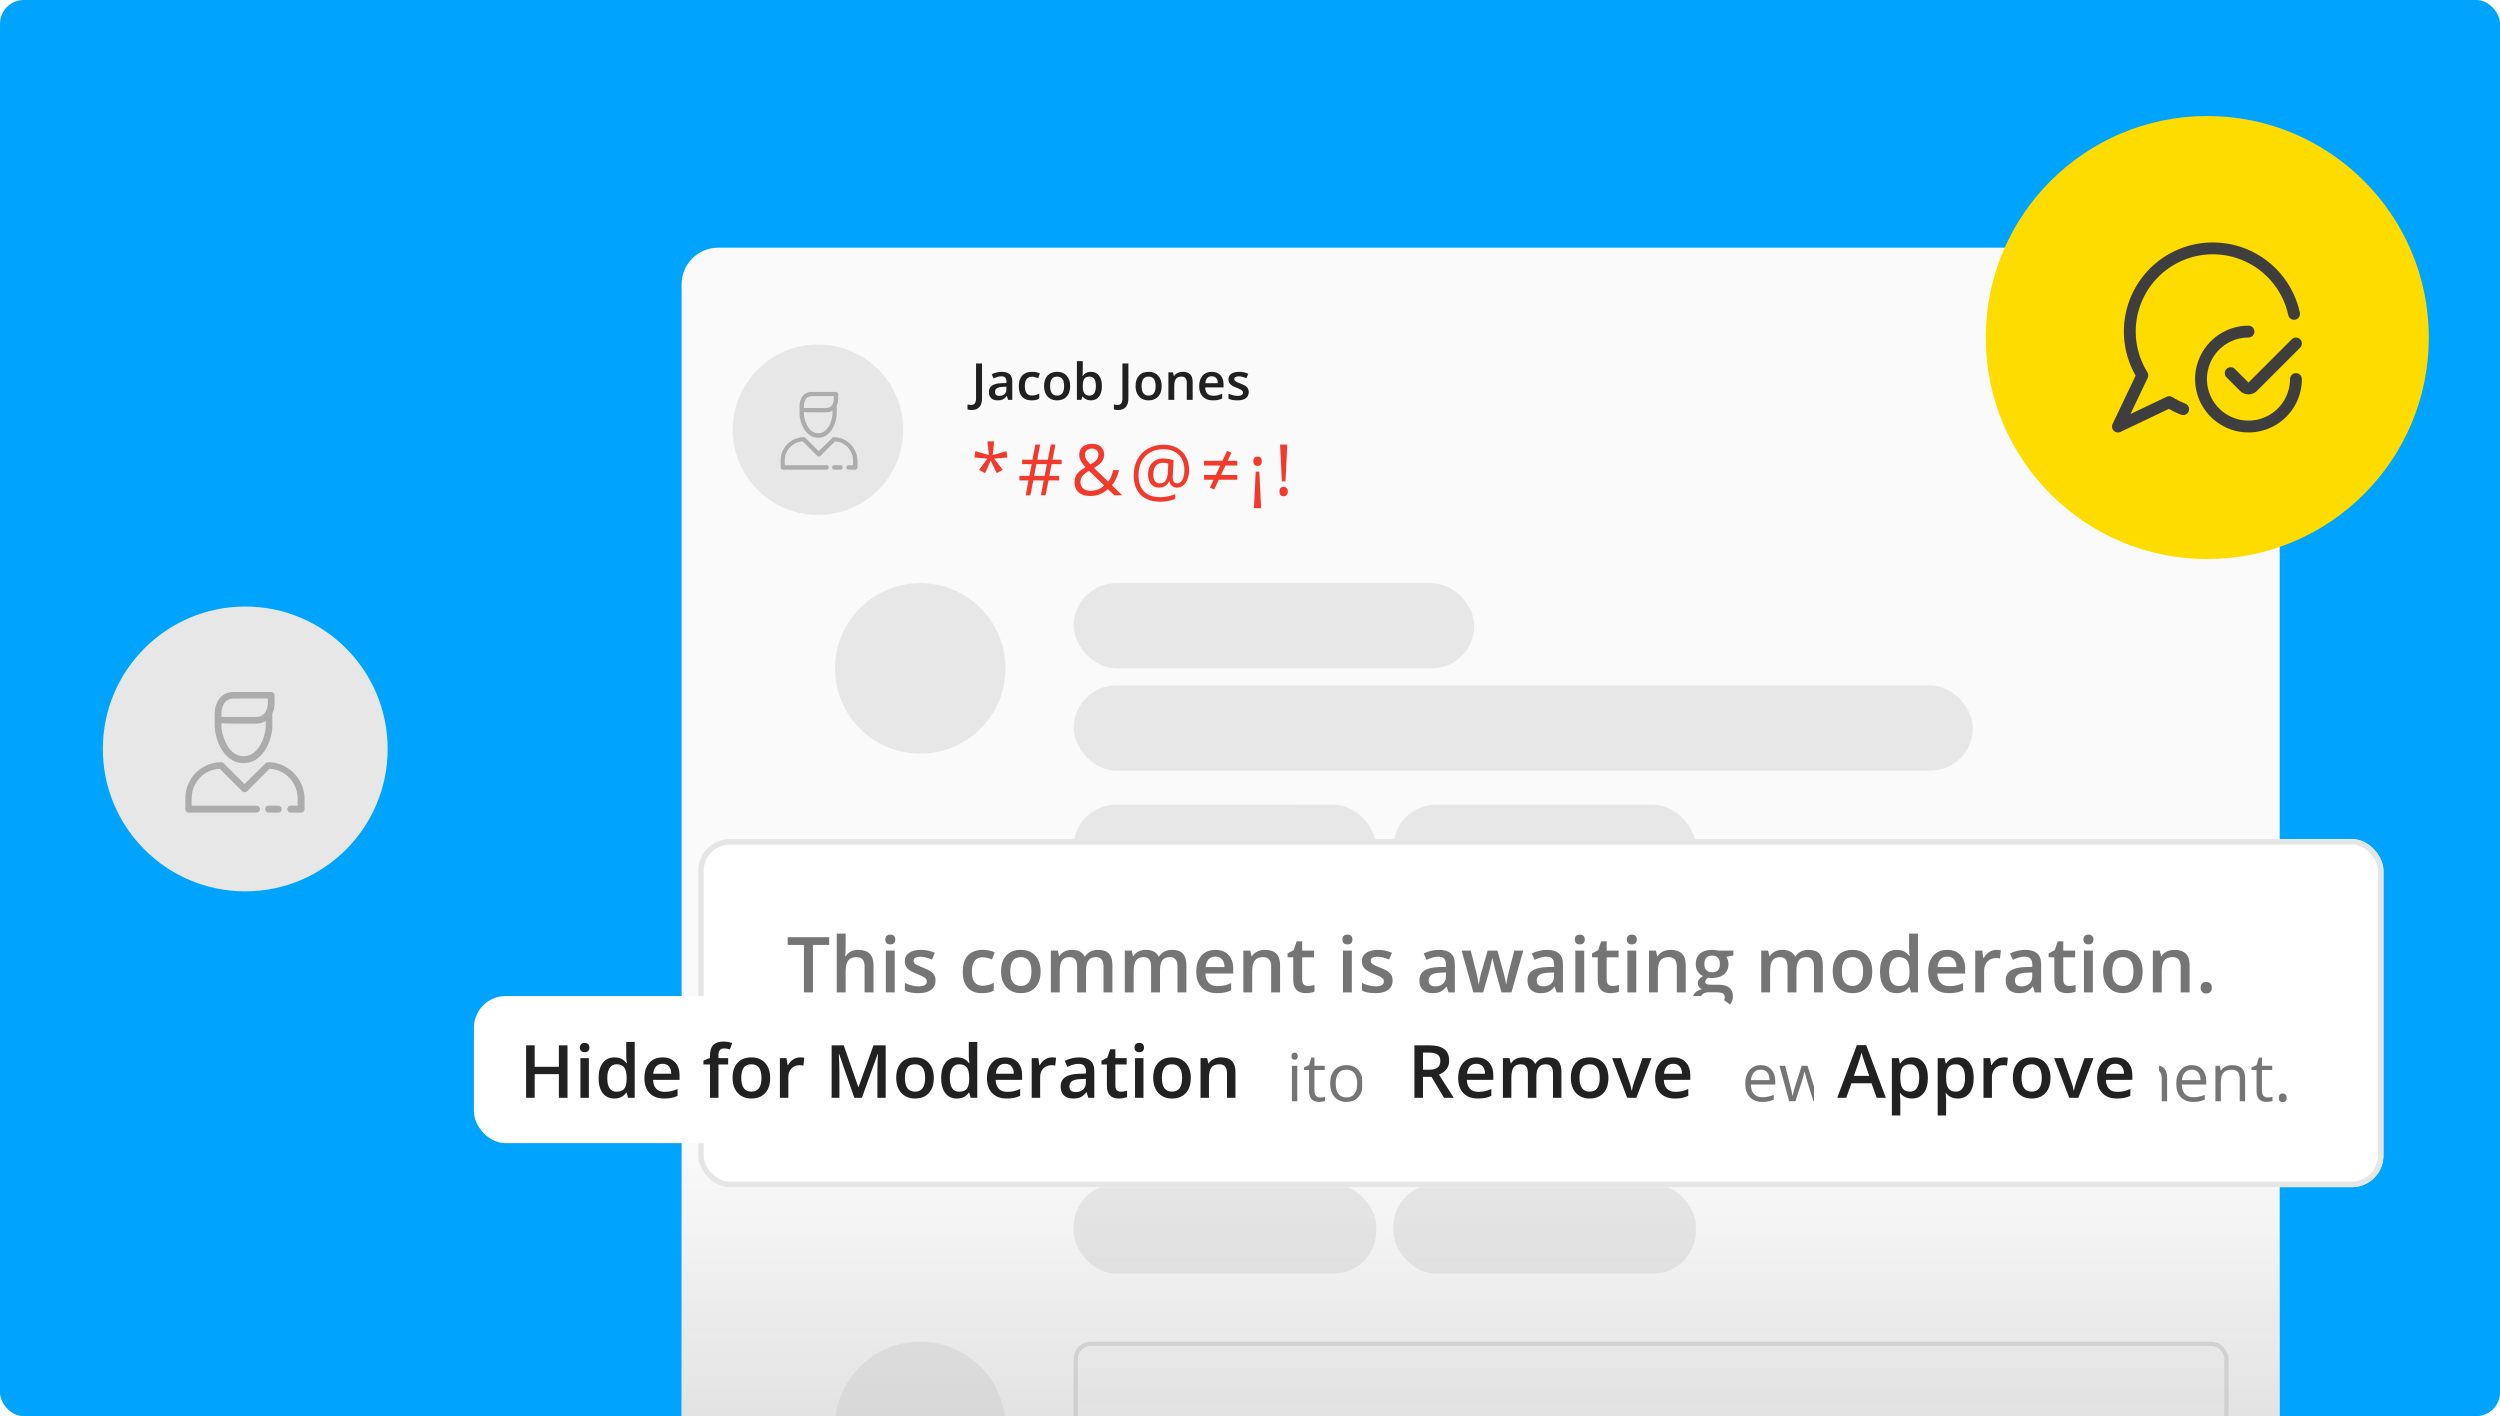 <svg width="316" height="179" viewBox="0 0 316 179" fill="none" xmlns="http://www.w3.org/2000/svg">
<g clip-path="url(#clip0)">
<rect width="316" height="179" rx="3" fill="#00A4FD"/>
<g filter="url(#filter0_d)">
<g clip-path="url(#clip1)">
<rect x="84" y="27" width="202" height="204.309" rx="4.617" fill="#FAFAFA"/>
<circle cx="101.238" cy="50.009" r="10.773" fill="#E7E7E7"/>
<path d="M103.242 50.951C103.173 50.951 103.115 50.975 103.067 51.023L101.334 52.725L99.633 51.023C99.585 50.975 99.526 50.951 99.457 50.951C98.921 50.951 98.426 51.085 97.972 51.353C97.525 51.608 97.175 51.958 96.92 52.405C96.652 52.859 96.518 53.354 96.518 53.89V54.767C96.518 54.842 96.546 54.908 96.601 54.963C96.656 55.025 96.721 55.055 96.797 55.055H102.314C102.389 55.055 102.455 55.025 102.51 54.963C102.572 54.908 102.603 54.842 102.603 54.767C102.603 54.691 102.572 54.626 102.51 54.571C102.455 54.516 102.389 54.488 102.314 54.488H97.034V53.89C97.034 53.464 97.133 53.072 97.333 52.715C97.539 52.35 97.818 52.058 98.168 51.838C98.519 51.618 98.904 51.501 99.323 51.487L101.159 53.323C101.214 53.371 101.279 53.395 101.355 53.395C101.43 53.395 101.492 53.371 101.54 53.323L103.376 51.487C103.789 51.501 104.17 51.618 104.521 51.838C104.871 52.058 105.15 52.35 105.356 52.715C105.562 53.079 105.665 53.471 105.665 53.89V54.488H105.098C105.023 54.488 104.957 54.516 104.902 54.571C104.847 54.626 104.82 54.691 104.82 54.767C104.82 54.842 104.847 54.908 104.902 54.963C104.957 55.025 105.023 55.055 105.098 55.055H105.954C106.03 55.055 106.095 55.025 106.15 54.963C106.205 54.908 106.233 54.842 106.233 54.767V53.89C106.219 53.354 106.074 52.862 105.799 52.415C105.531 51.962 105.174 51.608 104.727 51.353C104.273 51.085 103.778 50.951 103.242 50.951ZM98.911 48.136C98.945 48.555 99.045 48.971 99.21 49.383C99.402 49.858 99.657 50.236 99.973 50.518C100.344 50.855 100.774 51.023 101.262 51.023C101.75 51.023 102.18 50.855 102.551 50.518C102.867 50.236 103.122 49.858 103.314 49.383C103.479 48.964 103.575 48.548 103.603 48.136C103.617 48.019 103.62 47.809 103.613 47.507C103.606 47.039 103.603 46.864 103.603 46.981C103.727 46.74 103.789 46.455 103.789 46.125V45.506C103.789 45.43 103.758 45.365 103.696 45.31C103.641 45.255 103.575 45.228 103.5 45.228H100.437C100.073 45.228 99.767 45.331 99.519 45.537C99.313 45.709 99.155 45.936 99.045 46.218C98.955 46.458 98.911 46.695 98.911 46.929V47.445C98.89 47.5 98.89 47.558 98.911 47.62V48.136ZM99.457 46.95C99.457 46.84 99.475 46.719 99.509 46.589C99.557 46.362 99.643 46.18 99.767 46.042C99.939 45.857 100.162 45.764 100.437 45.764H103.242V46.125C103.242 46.331 103.201 46.527 103.118 46.713C102.96 47.077 102.675 47.259 102.262 47.259H99.457V46.95ZM102.262 47.806C102.572 47.806 102.84 47.737 103.067 47.599V48.084C103.046 48.394 102.977 48.713 102.86 49.043C102.709 49.449 102.513 49.772 102.273 50.013C101.984 50.308 101.647 50.456 101.262 50.456C100.884 50.456 100.547 50.308 100.251 50.013C100.018 49.772 99.825 49.445 99.674 49.033C99.55 48.696 99.478 48.373 99.457 48.063V47.775C99.457 47.788 99.925 47.799 100.86 47.806H102.262ZM104.098 54.488H103.294C103.218 54.488 103.153 54.516 103.098 54.571C103.043 54.626 103.015 54.691 103.015 54.767C103.015 54.842 103.043 54.908 103.098 54.963C103.153 55.025 103.218 55.055 103.294 55.055H104.098C104.174 55.055 104.239 55.025 104.294 54.963C104.349 54.908 104.373 54.842 104.366 54.767C104.366 54.691 104.335 54.626 104.273 54.571C104.218 54.516 104.16 54.488 104.098 54.488Z" fill="#ACACAC"/>
<path d="M120.656 47.52C120.45 47.52 120.278 47.494 120.139 47.442V46.809C120.315 46.853 120.469 46.875 120.599 46.875C121.01 46.875 121.216 46.614 121.216 46.094V41.63H121.972V46.069C121.972 46.539 121.86 46.898 121.635 47.146C121.413 47.396 121.086 47.52 120.656 47.52ZM125.267 46.235L125.119 45.75H125.094C124.926 45.962 124.756 46.107 124.586 46.185C124.416 46.261 124.198 46.298 123.931 46.298C123.589 46.298 123.321 46.206 123.128 46.021C122.937 45.836 122.841 45.575 122.841 45.237C122.841 44.878 122.975 44.607 123.241 44.424C123.508 44.242 123.914 44.142 124.46 44.125L125.062 44.106V43.92C125.062 43.698 125.01 43.532 124.905 43.423C124.802 43.311 124.641 43.256 124.423 43.256C124.244 43.256 124.073 43.282 123.909 43.334C123.745 43.387 123.588 43.449 123.437 43.52L123.197 42.991C123.386 42.892 123.593 42.818 123.818 42.768C124.043 42.715 124.255 42.689 124.454 42.689C124.897 42.689 125.231 42.785 125.456 42.979C125.683 43.172 125.796 43.475 125.796 43.889V46.235H125.267ZM124.164 45.731C124.433 45.731 124.648 45.657 124.81 45.508C124.974 45.357 125.056 45.146 125.056 44.875V44.572L124.608 44.591C124.26 44.604 124.006 44.663 123.846 44.768C123.689 44.87 123.61 45.029 123.61 45.243C123.61 45.399 123.656 45.519 123.749 45.605C123.841 45.69 123.98 45.731 124.164 45.731ZM128.234 46.298C127.707 46.298 127.306 46.145 127.031 45.839C126.758 45.53 126.621 45.088 126.621 44.513C126.621 43.927 126.764 43.476 127.049 43.161C127.337 42.846 127.752 42.689 128.294 42.689C128.661 42.689 128.992 42.757 129.286 42.894L129.062 43.489C128.749 43.367 128.491 43.306 128.287 43.306C127.685 43.306 127.383 43.706 127.383 44.506C127.383 44.897 127.458 45.191 127.607 45.388C127.758 45.583 127.979 45.681 128.268 45.681C128.598 45.681 128.91 45.599 129.204 45.435V46.081C129.072 46.159 128.93 46.214 128.779 46.248C128.63 46.282 128.448 46.298 128.234 46.298ZM133.113 44.487C133.113 45.056 132.967 45.501 132.675 45.82C132.383 46.139 131.977 46.298 131.456 46.298C131.13 46.298 130.843 46.225 130.593 46.078C130.343 45.931 130.151 45.72 130.017 45.445C129.882 45.17 129.815 44.851 129.815 44.487C129.815 43.922 129.96 43.481 130.25 43.164C130.539 42.847 130.948 42.689 131.475 42.689C131.979 42.689 132.378 42.852 132.672 43.177C132.966 43.5 133.113 43.937 133.113 44.487ZM130.577 44.487C130.577 45.291 130.874 45.694 131.469 45.694C132.057 45.694 132.35 45.291 132.35 44.487C132.35 43.691 132.054 43.294 131.462 43.294C131.151 43.294 130.926 43.397 130.785 43.602C130.646 43.808 130.577 44.103 130.577 44.487ZM135.746 42.689C136.181 42.689 136.519 42.846 136.76 43.161C137.004 43.476 137.125 43.918 137.125 44.487C137.125 45.059 137.003 45.504 136.757 45.823C136.511 46.14 136.17 46.298 135.733 46.298C135.292 46.298 134.95 46.14 134.706 45.823H134.656L134.521 46.235H133.966V41.334H134.706V42.5C134.706 42.586 134.702 42.714 134.694 42.884C134.685 43.054 134.679 43.162 134.675 43.209H134.706C134.942 42.862 135.288 42.689 135.746 42.689ZM135.554 43.294C135.256 43.294 135.04 43.382 134.908 43.558C134.778 43.732 134.711 44.025 134.706 44.437V44.487C134.706 44.911 134.774 45.219 134.908 45.41C135.042 45.599 135.262 45.694 135.566 45.694C135.829 45.694 136.027 45.59 136.162 45.382C136.298 45.174 136.366 44.874 136.366 44.481C136.366 43.689 136.096 43.294 135.554 43.294ZM139.157 47.52C138.951 47.52 138.779 47.494 138.64 47.442V46.809C138.817 46.853 138.97 46.875 139.1 46.875C139.512 46.875 139.718 46.614 139.718 46.094V41.63H140.474V46.069C140.474 46.539 140.361 46.898 140.137 47.146C139.914 47.396 139.588 47.52 139.157 47.52ZM144.679 44.487C144.679 45.056 144.533 45.501 144.241 45.82C143.949 46.139 143.543 46.298 143.022 46.298C142.696 46.298 142.409 46.225 142.159 46.078C141.909 45.931 141.717 45.72 141.582 45.445C141.448 45.17 141.381 44.851 141.381 44.487C141.381 43.922 141.526 43.481 141.815 43.164C142.105 42.847 142.514 42.689 143.041 42.689C143.545 42.689 143.944 42.852 144.238 43.177C144.532 43.5 144.679 43.937 144.679 44.487ZM142.143 44.487C142.143 45.291 142.44 45.694 143.034 45.694C143.622 45.694 143.916 45.291 143.916 44.487C143.916 43.691 143.62 43.294 143.028 43.294C142.717 43.294 142.492 43.397 142.351 43.602C142.212 43.808 142.143 44.103 142.143 44.487ZM148.597 46.235H147.853V44.094C147.853 43.825 147.799 43.624 147.69 43.492C147.583 43.36 147.411 43.294 147.176 43.294C146.863 43.294 146.635 43.386 146.49 43.571C146.345 43.755 146.272 44.065 146.272 44.5V46.235H145.532V42.752H146.112L146.216 43.209H146.253C146.358 43.043 146.507 42.915 146.701 42.824C146.894 42.734 147.108 42.689 147.343 42.689C148.179 42.689 148.597 43.114 148.597 43.965V46.235ZM151.148 46.298C150.606 46.298 150.182 46.141 149.876 45.826C149.571 45.509 149.419 45.073 149.419 44.519C149.419 43.95 149.561 43.502 149.844 43.177C150.128 42.852 150.517 42.689 151.013 42.689C151.472 42.689 151.836 42.828 152.102 43.108C152.369 43.387 152.502 43.771 152.502 44.261V44.66H150.181C150.192 44.999 150.283 45.259 150.455 45.442C150.627 45.622 150.87 45.713 151.183 45.713C151.388 45.713 151.58 45.694 151.756 45.656C151.934 45.616 152.126 45.551 152.329 45.461V46.062C152.149 46.148 151.966 46.209 151.781 46.245C151.596 46.281 151.385 46.298 151.148 46.298ZM151.013 43.249C150.777 43.249 150.588 43.324 150.446 43.473C150.305 43.622 150.221 43.84 150.194 44.125H151.775C151.771 43.837 151.701 43.62 151.567 43.473C151.433 43.324 151.248 43.249 151.013 43.249ZM155.684 45.243C155.684 45.583 155.56 45.845 155.312 46.028C155.064 46.208 154.709 46.298 154.247 46.298C153.783 46.298 153.411 46.228 153.129 46.087V45.448C153.539 45.637 153.92 45.731 154.273 45.731C154.728 45.731 154.956 45.594 154.956 45.319C154.956 45.231 154.931 45.157 154.88 45.098C154.83 45.04 154.747 44.979 154.632 44.916C154.516 44.853 154.356 44.781 154.15 44.702C153.749 44.546 153.477 44.391 153.334 44.235C153.193 44.08 153.123 43.878 153.123 43.631C153.123 43.332 153.243 43.101 153.482 42.938C153.723 42.772 154.051 42.689 154.465 42.689C154.874 42.689 155.262 42.772 155.627 42.938L155.388 43.495C155.012 43.34 154.696 43.262 154.44 43.262C154.049 43.262 153.854 43.373 153.854 43.596C153.854 43.705 153.904 43.797 154.005 43.873C154.108 43.949 154.33 44.053 154.673 44.185C154.96 44.296 155.169 44.398 155.299 44.49C155.43 44.583 155.526 44.69 155.589 44.812C155.652 44.931 155.684 45.075 155.684 45.243Z" fill="black" fill-opacity="0.87"/>
<path d="M266.126 39.991C266.281 39.991 266.41 39.939 266.513 39.836C266.621 39.729 266.674 39.597 266.674 39.443C266.674 39.288 266.621 39.161 266.513 39.062C266.41 38.963 266.281 38.914 266.126 38.914C265.971 38.914 265.84 38.967 265.733 39.075C265.629 39.178 265.578 39.307 265.578 39.462C265.578 39.617 265.629 39.744 265.733 39.843C265.84 39.941 265.971 39.991 266.126 39.991ZM266.126 41.429C265.975 41.429 265.846 41.483 265.739 41.591C265.631 41.694 265.578 41.823 265.578 41.978C265.578 42.133 265.631 42.264 265.739 42.371C265.846 42.474 265.975 42.526 266.126 42.526C266.277 42.526 266.406 42.472 266.513 42.365C266.621 42.257 266.674 42.128 266.674 41.978C266.674 41.827 266.621 41.698 266.513 41.591C266.41 41.483 266.281 41.429 266.126 41.429ZM266.126 43.958C265.975 43.958 265.846 44.012 265.739 44.119C265.631 44.227 265.578 44.356 265.578 44.506C265.578 44.661 265.631 44.792 265.739 44.9C265.846 45.007 265.975 45.061 266.126 45.061C266.277 45.061 266.406 45.007 266.513 44.9C266.621 44.792 266.674 44.663 266.674 44.513C266.674 44.349 266.621 44.216 266.513 44.113C266.41 44.01 266.281 43.958 266.126 43.958Z" fill="#9E9E9E"/>
<path d="M121.007 53.521L121.134 52.724L122.846 53.21L122.658 51.48H123.507L123.319 53.21L125.062 52.724L125.175 53.521L123.507 53.657L124.593 55.084L123.84 55.496L123.069 53.911L122.369 55.496L121.598 55.084L122.658 53.657L121.007 53.521ZM126.698 56.411V55.846H127.955L128.253 54.357H127.04V53.801H128.349L128.708 51.892H129.317L128.958 53.801H130.293L130.661 51.892H131.248L130.88 53.801H132.036V54.357H130.77L130.481 55.846H131.721V56.411H130.376L130.008 58.294H129.409L129.776 56.411H128.45L128.091 58.294H127.495L127.845 56.411H126.698ZM128.555 55.846H129.881L130.17 54.357H128.844L128.555 55.846ZM133.664 56.634C133.664 56.255 133.764 55.919 133.966 55.627C134.17 55.335 134.535 55.04 135.061 54.743C134.812 54.465 134.643 54.255 134.553 54.112C134.465 53.969 134.395 53.82 134.342 53.665C134.29 53.511 134.264 53.35 134.264 53.184C134.264 52.746 134.407 52.404 134.693 52.159C134.979 51.914 135.377 51.791 135.888 51.791C136.361 51.791 136.733 51.914 137.005 52.159C137.276 52.401 137.412 52.74 137.412 53.175C137.412 53.487 137.313 53.776 137.114 54.042C136.916 54.305 136.587 54.572 136.129 54.843L137.911 56.555C138.074 56.374 138.204 56.163 138.301 55.92C138.4 55.675 138.483 55.408 138.55 55.119H139.286C139.087 55.954 138.788 56.587 138.388 57.02L139.697 58.294H138.695L137.885 57.514C137.54 57.824 137.19 58.045 136.834 58.18C136.478 58.314 136.081 58.381 135.643 58.381C135.015 58.381 134.528 58.227 134.18 57.917C133.836 57.608 133.664 57.18 133.664 56.634ZM134.417 56.617C134.417 56.958 134.529 57.23 134.754 57.431C134.982 57.63 135.284 57.729 135.66 57.729C136.364 57.729 136.948 57.504 137.412 57.054L135.498 55.198C135.174 55.397 134.945 55.561 134.811 55.693C134.677 55.821 134.577 55.96 134.513 56.109C134.449 56.258 134.417 56.427 134.417 56.617ZM134.982 53.166C134.982 53.368 135.034 53.56 135.139 53.744C135.244 53.925 135.424 54.144 135.678 54.401C136.054 54.182 136.316 53.981 136.462 53.797C136.611 53.61 136.685 53.395 136.685 53.153C136.685 52.928 136.609 52.746 136.457 52.606C136.308 52.463 136.108 52.391 135.857 52.391C135.598 52.391 135.386 52.461 135.223 52.601C135.062 52.742 134.982 52.93 134.982 53.166ZM141.146 55.794C141.146 55.035 141.302 54.359 141.614 53.766C141.927 53.174 142.372 52.715 142.95 52.391C143.528 52.064 144.191 51.901 144.938 51.901C145.565 51.901 146.123 52.034 146.61 52.299C147.101 52.562 147.479 52.937 147.744 53.425C148.013 53.909 148.147 54.468 148.147 55.102C148.147 55.516 148.083 55.896 147.955 56.24C147.826 56.584 147.645 56.852 147.412 57.041C147.178 57.231 146.91 57.326 146.606 57.326C146.355 57.326 146.143 57.25 145.971 57.098C145.799 56.947 145.697 56.752 145.665 56.516H145.63C145.513 56.77 145.345 56.968 145.126 57.111C144.91 57.254 144.653 57.326 144.355 57.326C143.918 57.326 143.575 57.177 143.326 56.879C143.081 56.579 142.959 56.172 142.959 55.658C142.959 55.062 143.131 54.579 143.475 54.208C143.82 53.835 144.272 53.648 144.833 53.648C145.031 53.648 145.256 53.667 145.507 53.705C145.758 53.74 145.984 53.789 146.186 53.854L146.076 55.912V56.008C146.076 56.528 146.27 56.787 146.659 56.787C146.924 56.787 147.14 56.631 147.307 56.319C147.473 56.004 147.556 55.595 147.556 55.093C147.556 54.565 147.448 54.102 147.232 53.705C147.016 53.308 146.708 53.003 146.308 52.79C145.911 52.574 145.454 52.466 144.938 52.466C144.287 52.466 143.721 52.601 143.239 52.873C142.757 53.142 142.389 53.527 142.135 54.029C141.882 54.528 141.755 55.106 141.755 55.763C141.755 56.653 141.99 57.338 142.459 57.816C142.929 58.295 143.607 58.535 144.491 58.535C145.104 58.535 145.741 58.409 146.4 58.158V58.74C145.84 58.986 145.203 59.108 144.491 59.108C143.432 59.108 142.608 58.818 142.022 58.237C141.438 57.653 141.146 56.839 141.146 55.794ZM143.62 55.675C143.62 56.417 143.904 56.787 144.474 56.787C145.078 56.787 145.406 56.331 145.459 55.417L145.52 54.274C145.31 54.216 145.081 54.187 144.833 54.187C144.453 54.187 144.155 54.318 143.939 54.581C143.726 54.843 143.62 55.208 143.62 55.675ZM150.034 56.328V55.728H151.522L152.078 54.537H150.034V53.937H152.359L152.95 52.68L153.497 52.93L153.02 53.937H154.241V54.537H152.744L152.179 55.728H154.241V56.328H151.899L151.325 57.567L150.778 57.326L151.246 56.328H150.034ZM156.272 53.989C156.272 53.806 156.318 53.661 156.408 53.556C156.501 53.451 156.631 53.398 156.798 53.398C156.947 53.398 157.072 53.445 157.174 53.538C157.276 53.632 157.328 53.782 157.328 53.989C157.328 54.383 157.151 54.581 156.798 54.581C156.623 54.581 156.491 54.529 156.404 54.427C156.316 54.322 156.272 54.176 156.272 53.989ZM156.342 59.927L156.566 55.299H157.025L157.249 59.927H156.342ZM159.568 57.83C159.568 57.432 159.744 57.234 160.094 57.234C160.263 57.234 160.393 57.285 160.484 57.387C160.577 57.489 160.624 57.637 160.624 57.83C160.624 58.016 160.577 58.162 160.484 58.267C160.39 58.37 160.26 58.421 160.094 58.421C159.942 58.421 159.817 58.375 159.717 58.285C159.618 58.191 159.568 58.04 159.568 57.83ZM159.647 51.892H160.554L160.33 56.529H159.871L159.647 51.892Z" fill="#F1392C"/>
<circle cx="114.166" cy="80.174" r="10.773" fill="#E7E7E7"/>
<rect x="133.558" y="69.401" width="50.635" height="10.773" rx="5.387" fill="#E7E7E7"/>
<rect x="133.558" y="82.329" width="113.659" height="10.773" rx="5.387" fill="#E7E7E7"/>
<rect x="133.558" y="97.411" width="33.397" height="11.312" rx="5.387" fill="#E7E7E7"/>
<rect x="133.558" y="97.411" width="38.245" height="11.312" rx="5.387" fill="#E7E7E7"/>
<rect x="173.958" y="97.411" width="38.245" height="11.312" rx="5.387" fill="#E7E7E7"/>
<circle cx="114.166" cy="128.115" r="10.773" fill="#E7E7E7"/>
<rect x="133.558" y="117.342" width="68.949" height="10.773" rx="5.387" fill="#E7E7E7"/>
<rect x="133.558" y="130.27" width="127.664" height="10.773" rx="5.387" fill="#E7E7E7"/>
<rect x="133.558" y="145.353" width="38.245" height="11.312" rx="5.387" fill="#E7E7E7"/>
<rect x="173.958" y="145.353" width="38.245" height="11.312" rx="5.387" fill="#E7E7E7"/>
<circle cx="114.166" cy="176.057" r="10.773" fill="#E7E7E7"/>
<rect x="133.828" y="165.553" width="145.44" height="21.008" rx="1.885" fill="#F9F9F9" stroke="#D8D8D8" stroke-width="0.539"/>
<rect x="82.845" y="27" width="203.154" height="191.611" fill="url(#paint0_linear)"/>
</g>
</g>
<g filter="url(#filter1_dd)">
<circle cx="31" cy="88" r="18" fill="#E7E7E7"/>
<path d="M33.86 89.68C33.753 89.68 33.663 89.717 33.588 89.792L30.9 92.432L28.26 89.792C28.185 89.717 28.095 89.68 27.988 89.68C27.156 89.68 26.388 89.888 25.684 90.304C24.991 90.699 24.447 91.243 24.052 91.936C23.636 92.64 23.428 93.408 23.428 94.24V95.6C23.428 95.717 23.471 95.819 23.556 95.904C23.641 96 23.743 96.048 23.86 96.048H32.42C32.537 96.048 32.639 96 32.724 95.904C32.82 95.819 32.868 95.717 32.868 95.6C32.868 95.483 32.82 95.381 32.724 95.296C32.639 95.211 32.537 95.168 32.42 95.168H24.228V94.24C24.228 93.579 24.383 92.971 24.692 92.416C25.012 91.851 25.444 91.397 25.988 91.056C26.532 90.715 27.129 90.533 27.78 90.512L30.628 93.36C30.713 93.435 30.815 93.472 30.932 93.472C31.049 93.472 31.145 93.435 31.22 93.36L34.068 90.512C34.708 90.533 35.3 90.715 35.844 91.056C36.388 91.397 36.82 91.851 37.14 92.416C37.46 92.981 37.62 93.589 37.62 94.24V95.168H36.74C36.623 95.168 36.521 95.211 36.436 95.296C36.351 95.381 36.308 95.483 36.308 95.6C36.308 95.717 36.351 95.819 36.436 95.904C36.521 96 36.623 96.048 36.74 96.048H38.068C38.185 96.048 38.287 96 38.372 95.904C38.457 95.819 38.5 95.717 38.5 95.6V94.24C38.479 93.408 38.255 92.645 37.828 91.952C37.412 91.248 36.857 90.699 36.164 90.304C35.46 89.888 34.692 89.68 33.86 89.68ZM27.14 85.312C27.193 85.963 27.348 86.608 27.604 87.248C27.903 87.984 28.297 88.571 28.788 89.008C29.364 89.531 30.031 89.792 30.788 89.792C31.545 89.792 32.212 89.531 32.788 89.008C33.279 88.571 33.673 87.984 33.972 87.248C34.228 86.597 34.377 85.952 34.42 85.312C34.441 85.099 34.441 84.603 34.42 83.824V83.52C34.612 83.147 34.708 82.704 34.708 82.192V81.232C34.708 81.115 34.66 81.013 34.564 80.928C34.479 80.843 34.377 80.8 34.26 80.8H29.508C28.943 80.8 28.468 80.96 28.084 81.28C27.764 81.547 27.519 81.899 27.348 82.336C27.209 82.709 27.14 83.077 27.14 83.44V84.24C27.108 84.325 27.108 84.416 27.14 84.512V85.312ZM27.988 83.472C27.988 83.301 28.015 83.115 28.068 82.912C28.143 82.56 28.276 82.277 28.468 82.064C28.735 81.776 29.081 81.632 29.508 81.632H33.86V82.192C33.86 82.512 33.796 82.816 33.668 83.104C33.423 83.669 32.98 83.952 32.34 83.952H27.988V83.472ZM32.34 84.8C32.82 84.8 33.236 84.693 33.588 84.48V85.232C33.556 85.712 33.449 86.208 33.268 86.72C33.033 87.349 32.729 87.851 32.356 88.224C31.908 88.683 31.385 88.912 30.788 88.912C30.201 88.912 29.679 88.683 29.22 88.224C28.857 87.851 28.559 87.344 28.324 86.704C28.132 86.181 28.02 85.68 27.988 85.2V84.752C27.988 84.773 28.713 84.789 30.164 84.8H32.34ZM35.188 95.168H33.94C33.823 95.168 33.721 95.211 33.636 95.296C33.551 95.381 33.508 95.483 33.508 95.6C33.508 95.717 33.551 95.819 33.636 95.904C33.721 96 33.823 96.048 33.94 96.048H35.188C35.305 96.048 35.407 96 35.492 95.904C35.577 95.819 35.615 95.717 35.604 95.6C35.604 95.483 35.556 95.381 35.46 95.296C35.375 95.211 35.284 95.168 35.188 95.168Z" fill="#ACACAC"/>
</g>
<g filter="url(#filter2_d)">
<rect x="57" y="70" width="213.016" height="44" rx="4" fill="white"/>
<path d="M71.507 89.381H70.366V83.38H68.313V82.401H73.56V83.38H71.507V89.381ZM79.16 89.381H78.034V86.135C78.034 85.727 77.951 85.423 77.785 85.223C77.623 85.022 77.364 84.922 77.007 84.922C76.536 84.922 76.189 85.063 75.966 85.347C75.747 85.627 75.637 86.098 75.637 86.76V89.381H74.515V81.952H75.637V83.838C75.637 84.14 75.618 84.463 75.579 84.807H75.651C75.804 84.553 76.016 84.355 76.286 84.215C76.56 84.075 76.878 84.005 77.241 84.005C78.52 84.005 79.16 84.65 79.16 85.939V89.381ZM81.843 89.381H80.722V84.101H81.843V89.381ZM80.655 82.702C80.655 82.501 80.709 82.347 80.817 82.239C80.928 82.13 81.086 82.076 81.29 82.076C81.487 82.076 81.64 82.13 81.748 82.239C81.859 82.347 81.915 82.501 81.915 82.702C81.915 82.893 81.859 83.044 81.748 83.155C81.64 83.263 81.487 83.318 81.29 83.318C81.086 83.318 80.928 83.263 80.817 83.155C80.709 83.044 80.655 82.893 80.655 82.702ZM87 87.877C87 88.393 86.812 88.789 86.436 89.066C86.061 89.34 85.523 89.477 84.823 89.477C84.119 89.477 83.554 89.37 83.128 89.157V88.187C83.748 88.474 84.326 88.617 84.861 88.617C85.552 88.617 85.897 88.409 85.897 87.992C85.897 87.858 85.859 87.747 85.782 87.657C85.706 87.568 85.58 87.476 85.405 87.38C85.23 87.285 84.987 87.177 84.675 87.056C84.067 86.82 83.654 86.585 83.438 86.349C83.225 86.114 83.118 85.808 83.118 85.433C83.118 84.981 83.3 84.63 83.662 84.382C84.028 84.131 84.525 84.005 85.152 84.005C85.773 84.005 86.36 84.131 86.914 84.382L86.551 85.227C85.981 84.992 85.502 84.874 85.114 84.874C84.522 84.874 84.226 85.043 84.226 85.38C84.226 85.546 84.302 85.686 84.455 85.8C84.611 85.915 84.948 86.072 85.467 86.273C85.903 86.442 86.22 86.596 86.417 86.736C86.615 86.876 86.761 87.038 86.856 87.223C86.952 87.404 87 87.622 87 87.877ZM92.886 89.477C92.088 89.477 91.48 89.244 91.063 88.779C90.649 88.311 90.442 87.641 90.442 86.769C90.442 85.881 90.658 85.199 91.091 84.721C91.527 84.244 92.156 84.005 92.977 84.005C93.534 84.005 94.035 84.109 94.481 84.315L94.142 85.218C93.668 85.033 93.276 84.941 92.968 84.941C92.054 84.941 91.597 85.547 91.597 86.76C91.597 87.352 91.71 87.797 91.936 88.097C92.165 88.393 92.5 88.541 92.939 88.541C93.439 88.541 93.911 88.417 94.357 88.168V89.147C94.156 89.265 93.942 89.349 93.712 89.4C93.486 89.451 93.211 89.477 92.886 89.477ZM100.282 86.731C100.282 87.594 100.061 88.267 99.618 88.751C99.176 89.235 98.56 89.477 97.77 89.477C97.277 89.477 96.841 89.365 96.462 89.142C96.084 88.919 95.792 88.6 95.589 88.183C95.385 87.766 95.283 87.282 95.283 86.731C95.283 85.875 95.503 85.207 95.942 84.726C96.381 84.245 97 84.005 97.799 84.005C98.563 84.005 99.168 84.252 99.613 84.745C100.059 85.235 100.282 85.897 100.282 86.731ZM96.439 86.731C96.439 87.95 96.889 88.56 97.79 88.56C98.681 88.56 99.126 87.95 99.126 86.731C99.126 85.525 98.678 84.922 97.78 84.922C97.309 84.922 96.967 85.078 96.754 85.39C96.543 85.702 96.439 86.149 96.439 86.731ZM106.025 89.381H104.899V86.125C104.899 85.721 104.822 85.42 104.669 85.223C104.517 85.022 104.278 84.922 103.953 84.922C103.52 84.922 103.202 85.063 102.998 85.347C102.798 85.627 102.698 86.095 102.698 86.75V89.381H101.576V84.101H102.454L102.612 84.793H102.669C102.815 84.541 103.027 84.347 103.304 84.21C103.584 84.073 103.891 84.005 104.225 84.005C105.037 84.005 105.575 84.282 105.839 84.836H105.915C106.071 84.575 106.291 84.371 106.574 84.225C106.858 84.078 107.182 84.005 107.548 84.005C108.179 84.005 108.637 84.164 108.923 84.483C109.213 84.801 109.358 85.286 109.358 85.939V89.381H108.236V86.125C108.236 85.721 108.158 85.42 108.002 85.223C107.849 85.022 107.61 84.922 107.286 84.922C106.85 84.922 106.53 85.059 106.326 85.332C106.126 85.603 106.025 86.02 106.025 86.583V89.381ZM115.373 89.381H114.247V86.125C114.247 85.721 114.17 85.42 114.017 85.223C113.865 85.022 113.626 84.922 113.301 84.922C112.868 84.922 112.55 85.063 112.346 85.347C112.146 85.627 112.046 86.095 112.046 86.75V89.381H110.924V84.101H111.802L111.96 84.793H112.017C112.163 84.541 112.375 84.347 112.652 84.21C112.932 84.073 113.239 84.005 113.573 84.005C114.385 84.005 114.923 84.282 115.187 84.836H115.264C115.42 84.575 115.639 84.371 115.922 84.225C116.206 84.078 116.53 84.005 116.896 84.005C117.527 84.005 117.985 84.164 118.271 84.483C118.561 84.801 118.706 85.286 118.706 85.939V89.381H117.584V86.125C117.584 85.721 117.506 85.42 117.35 85.223C117.197 85.022 116.958 84.922 116.634 84.922C116.198 84.922 115.878 85.059 115.674 85.332C115.474 85.603 115.373 86.02 115.373 86.583V89.381ZM122.578 89.477C121.757 89.477 121.114 89.238 120.649 88.76C120.187 88.28 119.957 87.619 119.957 86.779C119.957 85.916 120.172 85.239 120.601 84.745C121.031 84.252 121.621 84.005 122.373 84.005C123.07 84.005 123.62 84.217 124.024 84.64C124.429 85.063 124.631 85.646 124.631 86.388V86.994H121.112C121.128 87.506 121.266 87.901 121.527 88.178C121.788 88.452 122.156 88.588 122.63 88.588C122.942 88.588 123.232 88.56 123.499 88.502C123.77 88.442 124.059 88.343 124.368 88.207V89.118C124.094 89.249 123.818 89.341 123.537 89.395C123.257 89.449 122.937 89.477 122.578 89.477ZM122.373 84.855C122.016 84.855 121.73 84.968 121.513 85.194C121.3 85.42 121.173 85.749 121.131 86.182H123.528C123.522 85.746 123.416 85.417 123.213 85.194C123.009 84.968 122.729 84.855 122.373 84.855ZM130.551 89.381H129.424V86.135C129.424 85.727 129.341 85.423 129.176 85.223C129.014 85.022 128.754 84.922 128.398 84.922C127.923 84.922 127.577 85.062 127.357 85.342C127.137 85.622 127.027 86.091 127.027 86.75V89.381H125.905V84.101H126.784L126.942 84.793H126.999C127.158 84.541 127.384 84.347 127.677 84.21C127.97 84.073 128.294 84.005 128.651 84.005C129.918 84.005 130.551 84.65 130.551 85.939V89.381ZM134.079 88.569C134.353 88.569 134.627 88.526 134.9 88.44V89.285C134.776 89.34 134.615 89.384 134.418 89.419C134.224 89.457 134.022 89.477 133.812 89.477C132.749 89.477 132.217 88.916 132.217 87.796V84.95H131.496V84.454L132.27 84.043L132.652 82.926H133.344V84.101H134.848V84.95H133.344V87.777C133.344 88.047 133.411 88.248 133.544 88.378C133.681 88.506 133.859 88.569 134.079 88.569ZM139.622 89.381H138.5V84.101H139.622V89.381ZM138.433 82.702C138.433 82.501 138.487 82.347 138.596 82.239C138.707 82.13 138.865 82.076 139.068 82.076C139.266 82.076 139.418 82.13 139.527 82.239C139.638 82.347 139.694 82.501 139.694 82.702C139.694 82.893 139.638 83.044 139.527 83.155C139.418 83.263 139.266 83.318 139.068 83.318C138.865 83.318 138.707 83.263 138.596 83.155C138.487 83.044 138.433 82.893 138.433 82.702ZM144.778 87.877C144.778 88.393 144.591 88.789 144.215 89.066C143.839 89.34 143.301 89.477 142.601 89.477C141.898 89.477 141.333 89.37 140.906 89.157V88.187C141.527 88.474 142.105 88.617 142.639 88.617C143.33 88.617 143.675 88.409 143.675 87.992C143.675 87.858 143.637 87.747 143.561 87.657C143.484 87.568 143.359 87.476 143.184 87.38C143.009 87.285 142.765 87.177 142.453 87.056C141.845 86.82 141.433 86.585 141.217 86.349C141.003 86.114 140.897 85.808 140.897 85.433C140.897 84.981 141.078 84.63 141.441 84.382C141.807 84.131 142.304 84.005 142.931 84.005C143.551 84.005 144.139 84.131 144.692 84.382L144.33 85.227C143.76 84.992 143.281 84.874 142.892 84.874C142.3 84.874 142.004 85.043 142.004 85.38C142.004 85.546 142.081 85.686 142.234 85.8C142.39 85.915 142.727 86.072 143.246 86.273C143.682 86.442 143.999 86.596 144.196 86.736C144.393 86.876 144.54 87.038 144.635 87.223C144.731 87.404 144.778 87.622 144.778 87.877ZM151.84 89.381L151.615 88.646H151.577C151.322 88.967 151.066 89.187 150.808 89.305C150.55 89.419 150.219 89.477 149.815 89.477C149.296 89.477 148.891 89.336 148.598 89.056C148.308 88.776 148.163 88.38 148.163 87.868C148.163 87.323 148.365 86.913 148.77 86.636C149.174 86.359 149.79 86.208 150.617 86.182L151.529 86.154V85.872C151.529 85.534 151.45 85.283 151.29 85.118C151.135 84.949 150.891 84.865 150.56 84.865C150.289 84.865 150.03 84.904 149.782 84.984C149.534 85.063 149.295 85.157 149.066 85.266L148.703 84.463C148.989 84.314 149.303 84.201 149.643 84.124C149.984 84.045 150.305 84.005 150.608 84.005C151.279 84.005 151.785 84.151 152.126 84.444C152.47 84.737 152.642 85.197 152.642 85.824V89.381H151.84ZM150.169 88.617C150.576 88.617 150.902 88.504 151.147 88.278C151.396 88.049 151.52 87.729 151.52 87.319V86.86L150.842 86.889C150.313 86.908 149.928 86.997 149.686 87.156C149.448 87.312 149.328 87.552 149.328 87.877C149.328 88.113 149.398 88.296 149.538 88.426C149.678 88.553 149.888 88.617 150.169 88.617ZM158.538 89.381L157.855 86.917C157.772 86.656 157.623 86.05 157.406 85.098H157.363C157.179 85.958 157.032 86.567 156.924 86.927L156.222 89.381H154.981L153.501 84.101H154.647L155.32 86.703C155.473 87.346 155.581 87.896 155.645 88.355H155.673C155.705 88.122 155.753 87.856 155.817 87.557C155.883 87.255 155.941 87.029 155.988 86.879L156.79 84.101H158.022L158.8 86.879C158.848 87.035 158.907 87.274 158.977 87.595C159.05 87.917 159.093 88.167 159.106 88.345H159.144C159.192 87.954 159.303 87.406 159.478 86.703L160.161 84.101H161.288L159.798 89.381H158.538ZM165.504 89.381L165.279 88.646H165.241C164.986 88.967 164.73 89.187 164.472 89.305C164.215 89.419 163.884 89.477 163.479 89.477C162.96 89.477 162.555 89.336 162.262 89.056C161.972 88.776 161.827 88.38 161.827 87.868C161.827 87.323 162.029 86.913 162.434 86.636C162.838 86.359 163.454 86.208 164.281 86.182L165.193 86.154V85.872C165.193 85.534 165.114 85.283 164.955 85.118C164.799 84.949 164.555 84.865 164.224 84.865C163.954 84.865 163.694 84.904 163.446 84.984C163.198 85.063 162.959 85.157 162.73 85.266L162.367 84.463C162.653 84.314 162.967 84.201 163.307 84.124C163.648 84.045 163.969 84.005 164.272 84.005C164.943 84.005 165.449 84.151 165.79 84.444C166.134 84.737 166.306 85.197 166.306 85.824V89.381H165.504ZM163.833 88.617C164.24 88.617 164.566 88.504 164.811 88.278C165.06 88.049 165.184 87.729 165.184 87.319V86.86L164.506 86.889C163.977 86.908 163.592 86.997 163.35 87.156C163.112 87.312 162.992 87.552 162.992 87.877C162.992 88.113 163.062 88.296 163.202 88.426C163.342 88.553 163.552 88.617 163.833 88.617ZM168.994 89.381H167.872V84.101H168.994V89.381ZM167.805 82.702C167.805 82.501 167.859 82.347 167.967 82.239C168.079 82.13 168.236 82.076 168.44 82.076C168.637 82.076 168.79 82.13 168.898 82.239C169.01 82.347 169.065 82.501 169.065 82.702C169.065 82.893 169.01 83.044 168.898 83.155C168.79 83.263 168.637 83.318 168.44 83.318C168.236 83.318 168.079 83.263 167.967 83.155C167.859 83.044 167.805 82.893 167.805 82.702ZM172.57 88.569C172.843 88.569 173.117 88.526 173.391 88.44V89.285C173.267 89.34 173.106 89.384 172.909 89.419C172.714 89.457 172.512 89.477 172.302 89.477C171.239 89.477 170.708 88.916 170.708 87.796V84.95H169.987V84.454L170.76 84.043L171.142 82.926H171.834V84.101H173.338V84.95H171.834V87.777C171.834 88.047 171.901 88.248 172.035 88.378C172.172 88.506 172.35 88.569 172.57 88.569ZM175.573 89.381H174.451V84.101H175.573V89.381ZM174.384 82.702C174.384 82.501 174.438 82.347 174.546 82.239C174.658 82.13 174.815 82.076 175.019 82.076C175.216 82.076 175.369 82.13 175.477 82.239C175.589 82.347 175.644 82.501 175.644 82.702C175.644 82.893 175.589 83.044 175.477 83.155C175.369 83.263 175.216 83.318 175.019 83.318C174.815 83.318 174.658 83.263 174.546 83.155C174.438 83.044 174.384 82.893 174.384 82.702ZM181.827 89.381H180.7V86.135C180.7 85.727 180.617 85.423 180.452 85.223C180.29 85.022 180.03 84.922 179.674 84.922C179.199 84.922 178.853 85.062 178.633 85.342C178.413 85.622 178.304 86.091 178.304 86.75V89.381H177.182V84.101H178.06L178.218 84.793H178.275C178.434 84.541 178.66 84.347 178.953 84.21C179.246 84.073 179.57 84.005 179.927 84.005C181.194 84.005 181.827 84.65 181.827 85.939V89.381ZM187.847 84.101V84.716L186.945 84.884C187.028 84.995 187.096 85.132 187.15 85.294C187.204 85.457 187.231 85.628 187.231 85.81C187.231 86.354 187.044 86.782 186.668 87.094C186.293 87.406 185.775 87.562 185.116 87.562C184.948 87.562 184.795 87.549 184.658 87.524C184.416 87.673 184.295 87.848 184.295 88.049C184.295 88.17 184.351 88.261 184.462 88.321C184.577 88.382 184.785 88.412 185.088 88.412H186.009C186.592 88.412 187.034 88.536 187.336 88.784C187.639 89.032 187.79 89.391 187.79 89.858C187.79 90.457 187.543 90.918 187.05 91.243C186.557 91.568 185.844 91.73 184.911 91.73C184.192 91.73 183.643 91.603 183.264 91.348C182.885 91.093 182.696 90.731 182.696 90.26C182.696 89.935 182.798 89.661 183.001 89.438C183.208 89.219 183.496 89.066 183.866 88.98C183.716 88.916 183.592 88.814 183.493 88.674C183.398 88.531 183.35 88.382 183.35 88.226C183.35 88.028 183.406 87.861 183.517 87.724C183.628 87.587 183.794 87.452 184.014 87.319C183.74 87.201 183.517 87.01 183.345 86.746C183.176 86.478 183.092 86.166 183.092 85.81C183.092 85.237 183.272 84.793 183.632 84.478C183.994 84.163 184.51 84.005 185.179 84.005C185.328 84.005 185.484 84.016 185.646 84.038C185.812 84.058 185.936 84.078 186.019 84.101H187.847ZM183.698 90.202C183.698 90.444 183.807 90.63 184.023 90.761C184.243 90.891 184.55 90.957 184.945 90.957C185.556 90.957 186.011 90.869 186.31 90.694C186.609 90.519 186.759 90.287 186.759 89.997C186.759 89.768 186.676 89.604 186.511 89.505C186.348 89.41 186.044 89.362 185.599 89.362H184.749C184.427 89.362 184.171 89.437 183.98 89.586C183.792 89.739 183.698 89.944 183.698 90.202ZM184.181 85.81C184.181 86.141 184.265 86.395 184.434 86.574C184.606 86.752 184.851 86.841 185.169 86.841C185.818 86.841 186.143 86.494 186.143 85.8C186.143 85.457 186.062 85.192 185.899 85.008C185.74 84.82 185.497 84.726 185.169 84.726C184.844 84.726 184.598 84.818 184.429 85.003C184.263 85.188 184.181 85.457 184.181 85.81ZM195.82 89.381H194.694V86.125C194.694 85.721 194.617 85.42 194.465 85.223C194.312 85.022 194.073 84.922 193.748 84.922C193.316 84.922 192.997 85.063 192.794 85.347C192.593 85.627 192.493 86.095 192.493 86.75V89.381H191.371V84.101H192.249L192.407 84.793H192.464C192.611 84.541 192.822 84.347 193.099 84.21C193.379 84.073 193.686 84.005 194.021 84.005C194.832 84.005 195.37 84.282 195.634 84.836H195.711C195.867 84.575 196.086 84.371 196.369 84.225C196.653 84.078 196.977 84.005 197.343 84.005C197.974 84.005 198.432 84.164 198.718 84.483C199.008 84.801 199.153 85.286 199.153 85.939V89.381H198.031V86.125C198.031 85.721 197.953 85.42 197.797 85.223C197.644 85.022 197.406 84.922 197.081 84.922C196.645 84.922 196.325 85.059 196.121 85.332C195.921 85.603 195.82 86.02 195.82 86.583V89.381ZM205.402 86.731C205.402 87.594 205.181 88.267 204.739 88.751C204.296 89.235 203.681 89.477 202.891 89.477C202.398 89.477 201.962 89.365 201.583 89.142C201.204 88.919 200.913 88.6 200.709 88.183C200.506 87.766 200.404 87.282 200.404 86.731C200.404 85.875 200.623 85.207 201.063 84.726C201.502 84.245 202.121 84.005 202.92 84.005C203.684 84.005 204.288 84.252 204.734 84.745C205.18 85.235 205.402 85.897 205.402 86.731ZM201.559 86.731C201.559 87.95 202.01 88.56 202.91 88.56C203.801 88.56 204.247 87.95 204.247 86.731C204.247 85.525 203.798 84.922 202.901 84.922C202.43 84.922 202.088 85.078 201.874 85.39C201.664 85.702 201.559 86.149 201.559 86.731ZM208.477 89.477C207.818 89.477 207.304 89.238 206.935 88.76C206.566 88.283 206.381 87.613 206.381 86.75C206.381 85.885 206.567 85.211 206.94 84.731C207.315 84.247 207.834 84.005 208.496 84.005C209.19 84.005 209.718 84.261 210.081 84.774H210.139C210.084 84.395 210.057 84.096 210.057 83.876V81.952H211.184V89.381H210.306L210.11 88.689H210.057C209.698 89.214 209.171 89.477 208.477 89.477ZM208.778 88.569C209.239 88.569 209.575 88.44 209.785 88.183C209.995 87.922 210.104 87.5 210.11 86.917V86.76C210.11 86.095 210.002 85.622 209.785 85.342C209.569 85.062 209.23 84.922 208.768 84.922C208.374 84.922 208.07 85.082 207.856 85.404C207.643 85.722 207.537 86.177 207.537 86.769C207.537 87.355 207.64 87.802 207.847 88.111C208.054 88.417 208.364 88.569 208.778 88.569ZM215.094 89.477C214.273 89.477 213.63 89.238 213.165 88.76C212.704 88.28 212.473 87.619 212.473 86.779C212.473 85.916 212.688 85.239 213.118 84.745C213.547 84.252 214.138 84.005 214.889 84.005C215.586 84.005 216.137 84.217 216.541 84.64C216.945 85.063 217.147 85.646 217.147 86.388V86.994H213.629C213.645 87.506 213.783 87.901 214.044 88.178C214.305 88.452 214.673 88.588 215.147 88.588C215.459 88.588 215.748 88.56 216.016 88.502C216.286 88.442 216.576 88.343 216.885 88.207V89.118C216.611 89.249 216.334 89.341 216.054 89.395C215.774 89.449 215.454 89.477 215.094 89.477ZM214.889 84.855C214.533 84.855 214.246 84.968 214.03 85.194C213.816 85.42 213.689 85.749 213.648 86.182H216.044C216.038 85.746 215.933 85.417 215.729 85.194C215.526 84.968 215.245 84.855 214.889 84.855ZM221.1 84.005C221.326 84.005 221.513 84.021 221.659 84.053L221.549 85.098C221.39 85.06 221.225 85.041 221.053 85.041C220.604 85.041 220.239 85.188 219.959 85.48C219.682 85.773 219.544 86.154 219.544 86.621V89.381H218.422V84.101H219.3L219.448 85.032H219.506C219.681 84.716 219.908 84.467 220.188 84.282C220.472 84.097 220.776 84.005 221.1 84.005ZM225.946 89.381L225.722 88.646H225.684C225.429 88.967 225.173 89.187 224.915 89.305C224.657 89.419 224.326 89.477 223.922 89.477C223.403 89.477 222.997 89.336 222.705 89.056C222.415 88.776 222.27 88.38 222.27 87.868C222.27 87.323 222.472 86.913 222.876 86.636C223.281 86.359 223.897 86.208 224.724 86.182L225.636 86.154V85.872C225.636 85.534 225.556 85.283 225.397 85.118C225.241 84.949 224.998 84.865 224.667 84.865C224.396 84.865 224.137 84.904 223.889 84.984C223.64 85.063 223.402 85.157 223.172 85.266L222.81 84.463C223.096 84.314 223.41 84.201 223.75 84.124C224.091 84.045 224.412 84.005 224.715 84.005C225.386 84.005 225.892 84.151 226.233 84.444C226.577 84.737 226.748 85.197 226.748 85.824V89.381H225.946ZM224.275 88.617C224.683 88.617 225.009 88.504 225.254 88.278C225.502 88.049 225.626 87.729 225.626 87.319V86.86L224.948 86.889C224.42 86.908 224.035 86.997 223.793 87.156C223.554 87.312 223.435 87.552 223.435 87.877C223.435 88.113 223.505 88.296 223.645 88.426C223.785 88.553 223.995 88.617 224.275 88.617ZM230.281 88.569C230.555 88.569 230.829 88.526 231.103 88.44V89.285C230.978 89.34 230.818 89.384 230.62 89.419C230.426 89.457 230.224 89.477 230.014 89.477C228.951 89.477 228.419 88.916 228.419 87.796V84.95H227.698V84.454L228.472 84.043L228.854 82.926H229.546V84.101H231.05V84.95H229.546V87.777C229.546 88.047 229.613 88.248 229.747 88.378C229.884 88.506 230.062 88.569 230.281 88.569ZM233.284 89.381H232.162V84.101H233.284V89.381ZM232.096 82.702C232.096 82.501 232.15 82.347 232.258 82.239C232.369 82.13 232.527 82.076 232.731 82.076C232.928 82.076 233.081 82.13 233.189 82.239C233.3 82.347 233.356 82.501 233.356 82.702C233.356 82.893 233.3 83.044 233.189 83.155C233.081 83.263 232.928 83.318 232.731 83.318C232.527 83.318 232.369 83.263 232.258 83.155C232.15 83.044 232.096 82.893 232.096 82.702ZM239.577 86.731C239.577 87.594 239.356 88.267 238.913 88.751C238.471 89.235 237.855 89.477 237.066 89.477C236.572 89.477 236.136 89.365 235.758 89.142C235.379 88.919 235.088 88.6 234.884 88.183C234.68 87.766 234.578 87.282 234.578 86.731C234.578 85.875 234.798 85.207 235.237 84.726C235.676 84.245 236.295 84.005 237.094 84.005C237.858 84.005 238.463 84.252 238.909 84.745C239.354 85.235 239.577 85.897 239.577 86.731ZM235.734 86.731C235.734 87.95 236.184 88.56 237.085 88.56C237.976 88.56 238.422 87.95 238.422 86.731C238.422 85.525 237.973 84.922 237.075 84.922C236.604 84.922 236.262 85.078 236.049 85.39C235.839 85.702 235.734 86.149 235.734 86.731ZM245.516 89.381H244.389V86.135C244.389 85.727 244.307 85.423 244.141 85.223C243.979 85.022 243.719 84.922 243.363 84.922C242.889 84.922 242.542 85.062 242.322 85.342C242.103 85.622 241.993 86.091 241.993 86.75V89.381H240.871V84.101H241.749L241.907 84.793H241.964C242.123 84.541 242.349 84.347 242.642 84.21C242.935 84.073 243.26 84.005 243.616 84.005C244.883 84.005 245.516 84.65 245.516 85.939V89.381ZM246.91 88.784C246.91 88.552 246.971 88.374 247.092 88.249C247.213 88.125 247.388 88.063 247.617 88.063C247.849 88.063 248.026 88.129 248.147 88.259C248.268 88.386 248.328 88.561 248.328 88.784C248.328 89.01 248.266 89.19 248.142 89.324C248.021 89.454 247.846 89.519 247.617 89.519C247.388 89.519 247.213 89.454 247.092 89.324C246.971 89.193 246.91 89.013 246.91 88.784Z" fill="#757575"/>
<path d="M68.686 100.135C68.686 99.161 68.926 98.407 69.406 97.872C69.886 97.335 70.569 97.066 71.453 97.066C72.312 97.066 72.983 97.339 73.466 97.884C73.949 98.43 74.19 99.183 74.19 100.143C74.19 101.101 73.947 101.854 73.462 102.402C72.979 102.951 72.306 103.225 71.444 103.225C70.563 103.225 69.882 102.956 69.402 102.419C68.925 101.878 68.686 101.117 68.686 100.135ZM69.423 100.143C69.423 100.954 69.595 101.569 69.938 101.989C70.285 102.406 70.787 102.615 71.444 102.615C72.107 102.615 72.608 102.406 72.946 101.989C73.284 101.571 73.454 100.956 73.454 100.143C73.454 99.338 73.284 98.729 72.946 98.314C72.611 97.897 72.113 97.688 71.453 97.688C70.79 97.688 70.285 97.898 69.938 98.318C69.595 98.736 69.423 99.344 69.423 100.143ZM75.426 103.143V98.658H75.978L76.089 99.272H76.122C76.261 99.051 76.456 98.88 76.707 98.76C76.958 98.637 77.238 98.576 77.546 98.576C78.086 98.576 78.493 98.707 78.765 98.969C79.038 99.228 79.175 99.644 79.175 100.217V103.143H78.495V100.241C78.495 99.876 78.412 99.603 78.246 99.423C78.079 99.243 77.819 99.153 77.464 99.153C76.995 99.153 76.651 99.28 76.433 99.534C76.215 99.787 76.105 100.206 76.105 100.79V103.143H75.426ZM80.574 103.143V96.775H81.254V103.143H80.574ZM81.982 98.658H82.71L83.692 101.215C83.908 101.799 84.042 102.221 84.094 102.48H84.126C84.162 102.341 84.235 102.103 84.347 101.768C84.462 101.43 84.833 100.393 85.46 98.658H86.189L84.261 103.765C84.07 104.27 83.847 104.627 83.59 104.837C83.336 105.05 83.024 105.156 82.653 105.156C82.446 105.156 82.241 105.133 82.039 105.087V104.542C82.189 104.575 82.357 104.592 82.543 104.592C83.009 104.592 83.342 104.33 83.541 103.806L83.791 103.167L81.982 98.658ZM88.845 100.929C88.845 100.179 89.025 99.599 89.385 99.19C89.748 98.781 90.263 98.576 90.932 98.576C91.147 98.576 91.363 98.599 91.578 98.645C91.794 98.692 91.963 98.746 92.086 98.809L91.877 99.386C91.727 99.326 91.563 99.277 91.386 99.239C91.209 99.198 91.052 99.177 90.915 99.177C90.004 99.177 89.549 99.759 89.549 100.921C89.549 101.472 89.659 101.895 89.88 102.189C90.104 102.484 90.434 102.631 90.87 102.631C91.244 102.631 91.627 102.551 92.02 102.39V102.991C91.72 103.147 91.342 103.225 90.887 103.225C90.237 103.225 89.734 103.026 89.377 102.627C89.022 102.226 88.845 101.66 88.845 100.929ZM93.088 103.143V96.775H93.768V98.703C93.768 98.935 93.757 99.127 93.735 99.28H93.776C93.909 99.064 94.099 98.895 94.345 98.772C94.593 98.647 94.875 98.584 95.192 98.584C95.74 98.584 96.151 98.715 96.424 98.977C96.699 99.236 96.837 99.65 96.837 100.217V103.143H96.157V100.241C96.157 99.876 96.074 99.603 95.908 99.423C95.741 99.243 95.481 99.153 95.126 99.153C94.654 99.153 94.309 99.281 94.091 99.538C93.875 99.794 93.768 100.214 93.768 100.798V103.143H93.088ZM97.901 101.903C97.901 100.997 98.625 100.522 100.074 100.479L100.835 100.454V100.176C100.835 99.824 100.759 99.565 100.606 99.398C100.456 99.229 100.214 99.145 99.881 99.145C99.508 99.145 99.085 99.259 98.613 99.489L98.404 98.969C98.625 98.849 98.867 98.755 99.129 98.686C99.393 98.618 99.658 98.584 99.922 98.584C100.457 98.584 100.853 98.703 101.109 98.94C101.368 99.177 101.498 99.558 101.498 100.082V103.143H100.995L100.859 102.504H100.827C100.603 102.785 100.379 102.976 100.156 103.077C99.935 103.176 99.658 103.225 99.325 103.225C98.88 103.225 98.531 103.11 98.277 102.881C98.026 102.652 97.901 102.326 97.901 101.903ZM98.613 101.911C98.613 102.157 98.686 102.344 98.834 102.472C98.984 102.6 99.193 102.664 99.46 102.664C99.883 102.664 100.214 102.548 100.454 102.316C100.697 102.084 100.819 101.76 100.819 101.342V100.937L100.139 100.966C99.599 100.985 99.209 101.069 98.969 101.22C98.731 101.367 98.613 101.597 98.613 101.911ZM102.902 103.143V98.658H103.454L103.564 99.272H103.597C103.736 99.051 103.931 98.88 104.182 98.76C104.433 98.637 104.713 98.576 105.021 98.576C105.561 98.576 105.968 98.707 106.241 98.969C106.514 99.228 106.65 99.644 106.65 100.217V103.143H105.971V100.241C105.971 99.876 105.888 99.603 105.721 99.423C105.555 99.243 105.294 99.153 104.939 99.153C104.47 99.153 104.126 99.28 103.908 99.534C103.69 99.787 103.581 100.206 103.581 100.79V103.143H102.902ZM108.05 103.143V98.658H108.602L108.713 99.272H108.745C108.884 99.051 109.079 98.88 109.33 98.76C109.581 98.637 109.861 98.576 110.169 98.576C110.71 98.576 111.116 98.707 111.389 98.969C111.662 99.228 111.798 99.644 111.798 100.217V103.143H111.119V100.241C111.119 99.876 111.036 99.603 110.869 99.423C110.703 99.243 110.442 99.153 110.088 99.153C109.618 99.153 109.275 99.28 109.056 99.534C108.838 99.787 108.729 100.206 108.729 100.79V103.143H108.05ZM112.948 100.937C112.948 100.214 113.125 99.64 113.48 99.214C113.837 98.789 114.316 98.576 114.916 98.576C115.478 98.576 115.923 98.761 116.25 99.132C116.578 99.501 116.742 99.988 116.742 100.593V101.023H113.652C113.666 101.55 113.798 101.949 114.049 102.222C114.303 102.495 114.659 102.631 115.117 102.631C115.6 102.631 116.077 102.53 116.549 102.329V102.934C116.309 103.038 116.081 103.112 115.866 103.155C115.653 103.202 115.395 103.225 115.092 103.225C114.429 103.225 113.906 103.023 113.521 102.619C113.139 102.215 112.948 101.655 112.948 100.937ZM113.668 100.471H116.013C116.013 100.042 115.918 99.715 115.727 99.489C115.536 99.259 115.263 99.145 114.908 99.145C114.548 99.145 114.26 99.262 114.045 99.497C113.832 99.731 113.706 100.056 113.668 100.471ZM117.904 103.143V96.775H118.583V103.143H117.904ZM121.951 100.937C121.951 100.214 122.128 99.64 122.483 99.214C122.84 98.789 123.319 98.576 123.919 98.576C124.481 98.576 124.926 98.761 125.253 99.132C125.581 99.501 125.745 99.988 125.745 100.593V101.023H122.655C122.669 101.55 122.801 101.949 123.052 102.222C123.306 102.495 123.662 102.631 124.12 102.631C124.603 102.631 125.08 102.53 125.552 102.329V102.934C125.312 103.038 125.084 103.112 124.869 103.155C124.656 103.202 124.398 103.225 124.095 103.225C123.432 103.225 122.909 103.023 122.524 102.619C122.142 102.215 121.951 101.655 121.951 100.937ZM122.671 100.471H125.016C125.016 100.042 124.921 99.715 124.73 99.489C124.539 99.259 124.266 99.145 123.911 99.145C123.551 99.145 123.263 99.262 123.048 99.497C122.835 99.731 122.709 100.056 122.671 100.471ZM126.657 100.913C126.657 100.173 126.821 99.599 127.148 99.19C127.476 98.781 127.931 98.576 128.515 98.576C129.123 98.576 129.59 98.797 129.915 99.239H129.968L129.939 98.916L129.923 98.6V96.775H130.602V103.143H130.05L129.96 102.541H129.923C129.609 102.997 129.14 103.225 128.515 103.225C127.928 103.225 127.471 103.024 127.144 102.623C126.819 102.222 126.657 101.652 126.657 100.913ZM127.361 100.921C127.361 101.494 127.466 101.926 127.676 102.218C127.886 102.51 128.194 102.656 128.601 102.656C129.065 102.656 129.4 102.53 129.608 102.279C129.818 102.026 129.923 101.618 129.923 101.056V100.913C129.923 100.277 129.816 99.824 129.604 99.554C129.393 99.281 129.057 99.145 128.593 99.145C128.194 99.145 127.889 99.3 127.676 99.611C127.466 99.919 127.361 100.356 127.361 100.921ZM131.989 97.442C131.989 97.287 132.028 97.174 132.104 97.103C132.18 97.029 132.276 96.992 132.39 96.992C132.499 96.992 132.594 97.029 132.673 97.103C132.752 97.176 132.791 97.29 132.791 97.442C132.791 97.595 132.752 97.71 132.673 97.786C132.594 97.86 132.499 97.897 132.39 97.897C132.276 97.897 132.18 97.86 132.104 97.786C132.028 97.71 131.989 97.595 131.989 97.442ZM132.047 103.143V98.658H132.726V103.143H132.047ZM133.573 99.186V98.858L134.216 98.576L134.502 97.618H134.895V98.658H136.196V99.186H134.895V101.825C134.895 102.095 134.959 102.303 135.087 102.447C135.215 102.592 135.391 102.664 135.615 102.664C135.735 102.664 135.851 102.656 135.963 102.64C136.075 102.62 136.163 102.601 136.229 102.582V103.102C136.155 103.137 136.046 103.166 135.902 103.188C135.76 103.212 135.631 103.225 135.517 103.225C134.649 103.225 134.216 102.768 134.216 101.854V99.186H133.573ZM136.88 100.896C136.88 100.165 137.062 99.596 137.428 99.19C137.794 98.781 138.301 98.576 138.95 98.576C139.578 98.576 140.076 98.785 140.444 99.202C140.815 99.619 141 100.184 141 100.896C141 101.627 140.816 102.199 140.448 102.611C140.08 103.02 139.571 103.225 138.922 103.225C138.521 103.225 138.165 103.131 137.854 102.942C137.543 102.754 137.302 102.484 137.133 102.132C136.964 101.78 136.88 101.368 136.88 100.896ZM137.583 100.896C137.583 101.469 137.698 101.906 137.927 102.206C138.156 102.506 138.493 102.656 138.938 102.656C139.383 102.656 139.72 102.507 139.949 102.21C140.181 101.91 140.297 101.472 140.297 100.896C140.297 100.326 140.181 99.894 139.949 99.599C139.72 99.302 139.38 99.153 138.93 99.153C138.485 99.153 138.15 99.299 137.923 99.591C137.697 99.883 137.583 100.318 137.583 100.896ZM142.195 103.143V98.658H142.756L142.834 99.489H142.867C143.033 99.197 143.233 98.972 143.468 98.813C143.703 98.655 143.961 98.576 144.242 98.576C144.441 98.576 144.619 98.592 144.778 98.625L144.684 99.255C144.498 99.214 144.334 99.194 144.192 99.194C143.83 99.194 143.519 99.341 143.259 99.636C143.003 99.93 142.875 100.297 142.875 100.737V103.143H142.195ZM145.33 99.759C145.33 99.393 145.479 99.105 145.776 98.895C146.074 98.682 146.481 98.576 147 98.576C147.483 98.576 147.955 98.674 148.416 98.871L148.174 99.423C147.724 99.237 147.316 99.145 146.951 99.145C146.629 99.145 146.386 99.195 146.222 99.296C146.059 99.397 145.977 99.536 145.977 99.714C145.977 99.834 146.007 99.936 146.067 100.02C146.129 100.105 146.229 100.186 146.365 100.262C146.502 100.338 146.764 100.449 147.151 100.593C147.683 100.787 148.042 100.982 148.227 101.179C148.416 101.375 148.51 101.622 148.51 101.919C148.51 102.337 148.354 102.659 148.043 102.885C147.732 103.112 147.296 103.225 146.734 103.225C146.139 103.225 145.675 103.131 145.342 102.942V102.312C145.558 102.421 145.788 102.507 146.034 102.57C146.282 102.633 146.521 102.664 146.75 102.664C147.105 102.664 147.378 102.608 147.569 102.496C147.76 102.382 147.855 102.208 147.855 101.977C147.855 101.802 147.779 101.653 147.626 101.531C147.476 101.405 147.181 101.258 146.742 101.089C146.325 100.933 146.027 100.798 145.85 100.683C145.675 100.566 145.544 100.434 145.457 100.286C145.372 100.139 145.33 99.963 145.33 99.759ZM151.546 100.929C151.546 100.179 151.726 99.599 152.086 99.19C152.449 98.781 152.965 98.576 153.633 98.576C153.849 98.576 154.064 98.599 154.28 98.645C154.495 98.692 154.665 98.746 154.787 98.809L154.579 99.386C154.429 99.326 154.265 99.277 154.088 99.239C153.91 99.198 153.753 99.177 153.617 99.177C152.706 99.177 152.25 99.759 152.25 100.921C152.25 101.472 152.361 101.895 152.582 102.189C152.805 102.484 153.135 102.631 153.572 102.631C153.946 102.631 154.329 102.551 154.722 102.39V102.991C154.422 103.147 154.044 103.225 153.588 103.225C152.939 103.225 152.436 103.026 152.078 102.627C151.724 102.226 151.546 101.66 151.546 100.929ZM155.454 101.903C155.454 100.997 156.179 100.522 157.627 100.479L158.389 100.454V100.176C158.389 99.824 158.312 99.565 158.159 99.398C158.009 99.229 157.768 99.145 157.435 99.145C157.061 99.145 156.638 99.259 156.166 99.489L155.958 98.969C156.179 98.849 156.42 98.755 156.682 98.686C156.947 98.618 157.211 98.584 157.476 98.584C158.011 98.584 158.406 98.703 158.663 98.94C158.922 99.177 159.051 99.558 159.051 100.082V103.143H158.548L158.413 102.504H158.38C158.157 102.785 157.933 102.976 157.709 103.077C157.488 103.176 157.211 103.225 156.878 103.225C156.434 103.225 156.085 103.11 155.831 102.881C155.58 102.652 155.454 102.326 155.454 101.903ZM156.166 101.911C156.166 102.157 156.24 102.344 156.387 102.472C156.537 102.6 156.746 102.664 157.014 102.664C157.436 102.664 157.768 102.548 158.008 102.316C158.251 102.084 158.372 101.76 158.372 101.342V100.937L157.693 100.966C157.153 100.985 156.763 101.069 156.522 101.22C156.285 101.367 156.166 101.597 156.166 101.911ZM160.455 103.143V98.658H161.008L161.118 99.272H161.151C161.29 99.051 161.485 98.88 161.736 98.76C161.987 98.637 162.267 98.576 162.575 98.576C163.115 98.576 163.522 98.707 163.794 98.969C164.067 99.228 164.204 99.644 164.204 100.217V103.143H163.524V100.241C163.524 99.876 163.441 99.603 163.275 99.423C163.108 99.243 162.848 99.153 162.493 99.153C162.024 99.153 161.68 99.28 161.462 99.534C161.244 99.787 161.134 100.206 161.134 100.79V103.143H160.455ZM167.494 99.759C167.494 99.393 167.642 99.105 167.94 98.895C168.237 98.682 168.645 98.576 169.163 98.576C169.646 98.576 170.118 98.674 170.579 98.871L170.338 99.423C169.888 99.237 169.48 99.145 169.114 99.145C168.792 99.145 168.55 99.195 168.386 99.296C168.222 99.397 168.14 99.536 168.14 99.714C168.14 99.834 168.17 99.936 168.23 100.02C168.293 100.105 168.393 100.186 168.529 100.262C168.666 100.338 168.927 100.449 169.315 100.593C169.847 100.787 170.206 100.982 170.391 101.179C170.579 101.375 170.673 101.622 170.673 101.919C170.673 102.337 170.518 102.659 170.207 102.885C169.896 103.112 169.459 103.225 168.897 103.225C168.303 103.225 167.839 103.131 167.506 102.942V102.312C167.722 102.421 167.952 102.507 168.198 102.57C168.446 102.633 168.685 102.664 168.914 102.664C169.268 102.664 169.541 102.608 169.732 102.496C169.923 102.382 170.019 102.208 170.019 101.977C170.019 101.802 169.942 101.653 169.79 101.531C169.64 101.405 169.345 101.258 168.906 101.089C168.488 100.933 168.191 100.798 168.014 100.683C167.839 100.566 167.708 100.434 167.621 100.286C167.536 100.139 167.494 99.963 167.494 99.759ZM171.189 99.186V98.858L171.832 98.576L172.118 97.618H172.511V98.658H173.812V99.186H172.511V101.825C172.511 102.095 172.575 102.303 172.703 102.447C172.831 102.592 173.007 102.664 173.231 102.664C173.351 102.664 173.467 102.656 173.579 102.64C173.691 102.62 173.78 102.601 173.845 102.582V103.102C173.771 103.137 173.662 103.166 173.518 103.188C173.376 103.212 173.248 103.225 173.133 103.225C172.265 103.225 171.832 102.768 171.832 101.854V99.186H171.189ZM174.688 97.442C174.688 97.287 174.726 97.174 174.803 97.103C174.879 97.029 174.974 96.992 175.089 96.992C175.198 96.992 175.292 97.029 175.371 97.103C175.451 97.176 175.49 97.29 175.49 97.442C175.49 97.595 175.451 97.71 175.371 97.786C175.292 97.86 175.198 97.897 175.089 97.897C174.974 97.897 174.879 97.86 174.803 97.786C174.726 97.71 174.688 97.595 174.688 97.442ZM174.745 103.143V98.658H175.425V103.143H174.745ZM176.865 103.143V96.775H177.544V103.143H176.865ZM178.985 103.143V96.775H179.664V103.143H178.985ZM182.562 98.658H183.29L184.256 101.318C184.474 101.94 184.602 102.344 184.64 102.529H184.673C184.703 102.384 184.797 102.086 184.955 101.633C185.116 101.177 185.475 100.186 186.032 98.658H186.76L185.058 103.143H184.264L182.562 98.658ZM187.423 97.442C187.423 97.287 187.461 97.174 187.538 97.103C187.614 97.029 187.71 96.992 187.824 96.992C187.933 96.992 188.027 97.029 188.107 97.103C188.186 97.176 188.225 97.29 188.225 97.442C188.225 97.595 188.186 97.71 188.107 97.786C188.027 97.86 187.933 97.897 187.824 97.897C187.71 97.897 187.614 97.86 187.538 97.786C187.461 97.71 187.423 97.595 187.423 97.442ZM187.48 103.143V98.658H188.16V103.143H187.48ZM189.351 100.937C189.351 100.214 189.528 99.64 189.883 99.214C190.24 98.789 190.719 98.576 191.319 98.576C191.881 98.576 192.326 98.761 192.653 99.132C192.98 99.501 193.144 99.988 193.144 100.593V101.023H190.054C190.068 101.55 190.2 101.949 190.451 102.222C190.705 102.495 191.061 102.631 191.519 102.631C192.002 102.631 192.48 102.53 192.952 102.329V102.934C192.712 103.038 192.484 103.112 192.268 103.155C192.056 103.202 191.798 103.225 191.495 103.225C190.832 103.225 190.308 103.023 189.923 102.619C189.542 102.215 189.351 101.655 189.351 100.937ZM190.071 100.471H192.416C192.416 100.042 192.32 99.715 192.129 99.489C191.938 99.259 191.665 99.145 191.311 99.145C190.951 99.145 190.663 99.262 190.447 99.497C190.234 99.731 190.109 100.056 190.071 100.471ZM193.68 98.658H194.392C194.681 99.784 194.901 100.643 195.051 101.232C195.204 101.821 195.291 102.218 195.313 102.423H195.346C195.376 102.267 195.423 102.067 195.489 101.821C195.557 101.573 195.616 101.376 195.665 101.232L196.487 98.658H197.224L198.026 101.232C198.179 101.701 198.283 102.095 198.337 102.414H198.37C198.381 102.316 198.409 102.165 198.456 101.96C198.505 101.756 198.79 100.655 199.311 98.658H200.015L198.775 103.143H197.969L197.146 100.512C197.094 100.351 196.998 99.985 196.856 99.415H196.823C196.714 99.892 196.618 100.261 196.537 100.52L195.689 103.143H194.904L193.68 98.658ZM202.413 99.186V98.858L203.056 98.576L203.342 97.618H203.735V98.658H205.036V99.186H203.735V101.825C203.735 102.095 203.799 102.303 203.927 102.447C204.055 102.592 204.231 102.664 204.455 102.664C204.575 102.664 204.691 102.656 204.803 102.64C204.915 102.62 205.003 102.601 205.069 102.582V103.102C204.995 103.137 204.886 103.166 204.742 103.188C204.6 103.212 204.471 103.225 204.357 103.225C203.489 103.225 203.056 102.768 203.056 101.854V99.186H202.413ZM205.969 103.143V96.775H206.649V98.703C206.649 98.935 206.638 99.127 206.616 99.28H206.657C206.79 99.064 206.98 98.895 207.226 98.772C207.474 98.647 207.756 98.584 208.073 98.584C208.621 98.584 209.032 98.715 209.304 98.977C209.58 99.236 209.718 99.65 209.718 100.217V103.143H209.038V100.241C209.038 99.876 208.955 99.603 208.789 99.423C208.622 99.243 208.362 99.153 208.007 99.153C207.535 99.153 207.19 99.281 206.972 99.538C206.756 99.794 206.649 100.214 206.649 100.798V103.143H205.969ZM211.06 97.442C211.06 97.287 211.098 97.174 211.175 97.103C211.251 97.029 211.346 96.992 211.461 96.992C211.57 96.992 211.664 97.029 211.743 97.103C211.823 97.176 211.862 97.29 211.862 97.442C211.862 97.595 211.823 97.71 211.743 97.786C211.664 97.86 211.57 97.897 211.461 97.897C211.346 97.897 211.251 97.86 211.175 97.786C211.098 97.71 211.06 97.595 211.06 97.442ZM211.117 103.143V98.658H211.797V103.143H211.117ZM212.951 99.759C212.951 99.393 213.099 99.105 213.397 98.895C213.694 98.682 214.102 98.576 214.62 98.576C215.103 98.576 215.575 98.674 216.036 98.871L215.795 99.423C215.345 99.237 214.937 99.145 214.571 99.145C214.249 99.145 214.006 99.195 213.843 99.296C213.679 99.397 213.597 99.536 213.597 99.714C213.597 99.834 213.627 99.936 213.687 100.02C213.75 100.105 213.85 100.186 213.986 100.262C214.122 100.338 214.384 100.449 214.772 100.593C215.304 100.787 215.662 100.982 215.848 101.179C216.036 101.375 216.13 101.622 216.13 101.919C216.13 102.337 215.975 102.659 215.664 102.885C215.353 103.112 214.916 103.225 214.354 103.225C213.76 103.225 213.296 103.131 212.963 102.942V102.312C213.178 102.421 213.409 102.507 213.655 102.57C213.903 102.633 214.141 102.664 214.371 102.664C214.725 102.664 214.998 102.608 215.189 102.496C215.38 102.382 215.476 102.208 215.476 101.977C215.476 101.802 215.399 101.653 215.246 101.531C215.096 101.405 214.802 101.258 214.362 101.089C213.945 100.933 213.648 100.798 213.47 100.683C213.296 100.566 213.165 100.434 213.078 100.286C212.993 100.139 212.951 99.963 212.951 99.759ZM219.167 100.929C219.167 100.179 219.347 99.599 219.707 99.19C220.07 98.781 220.585 98.576 221.254 98.576C221.469 98.576 221.685 98.599 221.9 98.645C222.116 98.692 222.285 98.746 222.408 98.809L222.199 99.386C222.049 99.326 221.885 99.277 221.708 99.239C221.531 99.198 221.374 99.177 221.237 99.177C220.326 99.177 219.871 99.759 219.871 100.921C219.871 101.472 219.981 101.895 220.202 102.189C220.426 102.484 220.756 102.631 221.192 102.631C221.566 102.631 221.95 102.551 222.342 102.39V102.991C222.042 103.147 221.664 103.225 221.209 103.225C220.56 103.225 220.056 103.026 219.699 102.627C219.344 102.226 219.167 101.66 219.167 100.929ZM223.161 100.896C223.161 100.165 223.344 99.596 223.709 99.19C224.075 98.781 224.582 98.576 225.232 98.576C225.859 98.576 226.357 98.785 226.725 99.202C227.096 99.619 227.282 100.184 227.282 100.896C227.282 101.627 227.098 102.199 226.729 102.611C226.361 103.02 225.852 103.225 225.203 103.225C224.802 103.225 224.446 103.131 224.135 102.942C223.824 102.754 223.584 102.484 223.415 102.132C223.245 101.78 223.161 101.368 223.161 100.896ZM223.865 100.896C223.865 101.469 223.979 101.906 224.208 102.206C224.438 102.506 224.775 102.656 225.219 102.656C225.664 102.656 226.001 102.507 226.23 102.21C226.462 101.91 226.578 101.472 226.578 100.896C226.578 100.326 226.462 99.894 226.23 99.599C226.001 99.302 225.661 99.153 225.211 99.153C224.766 99.153 224.431 99.299 224.204 99.591C223.978 99.883 223.865 100.318 223.865 100.896ZM228.477 103.143V98.658H229.029L229.14 99.272H229.172C229.301 99.053 229.481 98.883 229.713 98.76C229.947 98.637 230.209 98.576 230.498 98.576C231.199 98.576 231.658 98.83 231.873 99.337H231.906C232.04 99.103 232.233 98.917 232.487 98.781C232.741 98.644 233.03 98.576 233.355 98.576C233.862 98.576 234.241 98.707 234.492 98.969C234.746 99.228 234.873 99.644 234.873 100.217V103.143H234.194V100.225C234.194 99.868 234.117 99.6 233.964 99.423C233.812 99.243 233.574 99.153 233.252 99.153C232.829 99.153 232.517 99.274 232.315 99.517C232.113 99.76 232.012 100.134 232.012 100.638V103.143H231.333V100.225C231.333 99.868 231.257 99.6 231.104 99.423C230.951 99.243 230.712 99.153 230.388 99.153C229.962 99.153 229.65 99.281 229.451 99.538C229.254 99.791 229.156 100.209 229.156 100.79V103.143H228.477ZM236.277 103.143V98.658H236.829L236.939 99.272H236.972C237.1 99.053 237.28 98.883 237.512 98.76C237.747 98.637 238.009 98.576 238.298 98.576C238.999 98.576 239.458 98.83 239.673 99.337H239.706C239.84 99.103 240.033 98.917 240.287 98.781C240.541 98.644 240.83 98.576 241.155 98.576C241.662 98.576 242.041 98.707 242.292 98.969C242.546 99.228 242.673 99.644 242.673 100.217V103.143H241.993V100.225C241.993 99.868 241.917 99.6 241.764 99.423C241.611 99.243 241.374 99.153 241.052 99.153C240.629 99.153 240.317 99.274 240.115 99.517C239.913 99.76 239.812 100.134 239.812 100.638V103.143H239.133V100.225C239.133 99.868 239.057 99.6 238.904 99.423C238.751 99.243 238.512 99.153 238.188 99.153C237.762 99.153 237.45 99.281 237.25 99.538C237.054 99.791 236.956 100.209 236.956 100.79V103.143H236.277ZM243.827 100.937C243.827 100.214 244.004 99.64 244.359 99.214C244.716 98.789 245.195 98.576 245.795 98.576C246.357 98.576 246.802 98.761 247.129 99.132C247.457 99.501 247.62 99.988 247.62 100.593V101.023H244.531C244.544 101.55 244.677 101.949 244.928 102.222C245.181 102.495 245.537 102.631 245.996 102.631C246.479 102.631 246.956 102.53 247.428 102.329V102.934C247.188 103.038 246.96 103.112 246.745 103.155C246.532 103.202 246.274 103.225 245.971 103.225C245.308 103.225 244.784 103.023 244.4 102.619C244.018 102.215 243.827 101.655 243.827 100.937ZM244.547 100.471H246.892C246.892 100.042 246.796 99.715 246.605 99.489C246.414 99.259 246.142 99.145 245.787 99.145C245.427 99.145 245.139 99.262 244.923 99.497C244.711 99.731 244.585 100.056 244.547 100.471ZM248.782 103.143V98.658H249.335L249.445 99.272H249.478C249.617 99.051 249.812 98.88 250.063 98.76C250.314 98.637 250.594 98.576 250.902 98.576C251.442 98.576 251.849 98.707 252.122 98.969C252.395 99.228 252.531 99.644 252.531 100.217V103.143H251.852V100.241C251.852 99.876 251.768 99.603 251.602 99.423C251.436 99.243 251.175 99.153 250.82 99.153C250.351 99.153 250.007 99.28 249.789 99.534C249.571 99.787 249.462 100.206 249.462 100.79V103.143H248.782ZM253.337 99.186V98.858L253.98 98.576L254.266 97.618H254.659V98.658H255.96V99.186H254.659V101.825C254.659 102.095 254.723 102.303 254.851 102.447C254.98 102.592 255.156 102.664 255.379 102.664C255.499 102.664 255.615 102.656 255.727 102.64C255.839 102.62 255.928 102.601 255.993 102.582V103.102C255.919 103.137 255.81 103.166 255.666 103.188C255.524 103.212 255.396 103.225 255.281 103.225C254.413 103.225 253.98 102.768 253.98 101.854V99.186H253.337ZM256.795 102.709C256.795 102.526 256.836 102.389 256.918 102.296C257.002 102.2 257.123 102.153 257.278 102.153C257.436 102.153 257.559 102.2 257.646 102.296C257.736 102.389 257.781 102.526 257.781 102.709C257.781 102.886 257.736 103.023 257.646 103.118C257.556 103.214 257.434 103.262 257.278 103.262C257.139 103.262 257.023 103.219 256.93 103.135C256.84 103.047 256.795 102.906 256.795 102.709Z" fill="#757575"/>
<rect x="57.349" y="70.349" width="212.317" height="43.302" rx="3.651" stroke="#E5E5E5" stroke-width="0.698"/>
</g>
<g filter="url(#filter3_d)">
<rect x="57" y="123" width="102.947" height="18.588" rx="4" fill="white"/>
<path d="M68.828 135.86H67.738V132.869H64.68V135.86H63.595V129.225H64.68V131.939H67.738V129.225H68.828V135.86ZM71.528 135.86H70.461V130.841H71.528V135.86ZM70.398 129.511C70.398 129.32 70.449 129.174 70.552 129.071C70.658 128.968 70.808 128.917 71.001 128.917C71.189 128.917 71.334 128.968 71.437 129.071C71.543 129.174 71.596 129.32 71.596 129.511C71.596 129.693 71.543 129.836 71.437 129.942C71.334 130.045 71.189 130.096 71.001 130.096C70.808 130.096 70.658 130.045 70.552 129.942C70.449 129.836 70.398 129.693 70.398 129.511ZM74.75 135.95C74.123 135.95 73.635 135.724 73.284 135.27C72.933 134.816 72.757 134.179 72.757 133.359C72.757 132.536 72.934 131.896 73.288 131.44C73.645 130.98 74.138 130.75 74.768 130.75C75.427 130.75 75.93 130.993 76.274 131.48H76.329C76.277 131.12 76.252 130.836 76.252 130.627V128.799H77.323V135.86H76.488L76.302 135.202H76.252C75.91 135.701 75.409 135.95 74.75 135.95ZM75.035 135.088C75.474 135.088 75.793 134.966 75.993 134.721C76.193 134.473 76.296 134.072 76.302 133.518V133.368C76.302 132.736 76.199 132.287 75.993 132.021C75.787 131.754 75.465 131.621 75.026 131.621C74.651 131.621 74.362 131.774 74.16 132.08C73.957 132.382 73.856 132.815 73.856 133.377C73.856 133.934 73.954 134.359 74.151 134.653C74.347 134.943 74.642 135.088 75.035 135.088ZM81.039 135.95C80.259 135.95 79.648 135.724 79.206 135.27C78.767 134.813 78.548 134.185 78.548 133.386C78.548 132.567 78.752 131.922 79.16 131.453C79.569 130.984 80.13 130.75 80.844 130.75C81.507 130.75 82.03 130.951 82.414 131.353C82.799 131.756 82.991 132.309 82.991 133.014V133.591H79.646C79.661 134.078 79.793 134.453 80.041 134.716C80.289 134.976 80.638 135.106 81.089 135.106C81.386 135.106 81.661 135.079 81.915 135.025C82.172 134.967 82.448 134.873 82.741 134.743V135.61C82.481 135.734 82.218 135.822 81.951 135.873C81.685 135.925 81.381 135.95 81.039 135.95ZM80.844 131.558C80.505 131.558 80.233 131.665 80.027 131.88C79.825 132.095 79.704 132.408 79.664 132.819H81.942C81.936 132.405 81.837 132.092 81.643 131.88C81.449 131.665 81.183 131.558 80.844 131.558ZM89.135 131.648H87.91V135.86H86.839V131.648H86.013V131.149L86.839 130.822V130.496C86.839 129.903 86.978 129.464 87.256 129.18C87.535 128.892 87.96 128.749 88.532 128.749C88.907 128.749 89.276 128.811 89.639 128.935L89.358 129.742C89.094 129.658 88.843 129.615 88.604 129.615C88.362 129.615 88.185 129.691 88.073 129.842C87.964 129.991 87.91 130.214 87.91 130.514V130.841H89.135V131.648ZM94.445 133.341C94.445 134.161 94.234 134.801 93.814 135.261C93.393 135.721 92.808 135.95 92.058 135.95C91.589 135.95 91.174 135.845 90.814 135.633C90.454 135.421 90.177 135.117 89.984 134.721C89.79 134.324 89.693 133.864 89.693 133.341C89.693 132.527 89.902 131.892 90.32 131.435C90.737 130.978 91.326 130.75 92.085 130.75C92.811 130.75 93.386 130.984 93.809 131.453C94.233 131.919 94.445 132.548 94.445 133.341ZM90.791 133.341C90.791 134.5 91.22 135.079 92.076 135.079C92.923 135.079 93.346 134.5 93.346 133.341C93.346 132.194 92.92 131.621 92.067 131.621C91.619 131.621 91.294 131.769 91.091 132.066C90.891 132.362 90.791 132.787 90.791 133.341ZM98.22 130.75C98.435 130.75 98.612 130.765 98.751 130.795L98.647 131.789C98.496 131.753 98.338 131.735 98.175 131.735C97.748 131.735 97.402 131.874 97.136 132.152C96.872 132.43 96.741 132.792 96.741 133.237V135.86H95.674V130.841H96.509L96.65 131.726H96.704C96.871 131.426 97.087 131.189 97.353 131.013C97.623 130.838 97.912 130.75 98.22 130.75ZM105.082 135.86L103.158 130.319H103.121C103.173 131.142 103.198 131.913 103.198 132.633V135.86H102.214V129.225H103.743L105.585 134.503H105.613L107.51 129.225H109.043V135.86H108V132.579C108 132.249 108.007 131.819 108.022 131.29C108.041 130.76 108.056 130.44 108.068 130.328H108.031L106.039 135.86H105.082ZM115.129 133.341C115.129 134.161 114.919 134.801 114.498 135.261C114.078 135.721 113.492 135.95 112.742 135.95C112.273 135.95 111.858 135.845 111.498 135.633C111.138 135.421 110.862 135.117 110.668 134.721C110.474 134.324 110.378 133.864 110.378 133.341C110.378 132.527 110.586 131.892 111.004 131.435C111.421 130.978 112.01 130.75 112.769 130.75C113.495 130.75 114.07 130.984 114.494 131.453C114.917 131.919 115.129 132.548 115.129 133.341ZM111.476 133.341C111.476 134.5 111.904 135.079 112.76 135.079C113.607 135.079 114.031 134.5 114.031 133.341C114.031 132.194 113.604 131.621 112.751 131.621C112.303 131.621 111.978 131.769 111.775 132.066C111.576 132.362 111.476 132.787 111.476 133.341ZM118.051 135.95C117.425 135.95 116.937 135.724 116.586 135.27C116.235 134.816 116.059 134.179 116.059 133.359C116.059 132.536 116.236 131.896 116.59 131.44C116.947 130.98 117.44 130.75 118.07 130.75C118.729 130.75 119.231 130.993 119.576 131.48H119.631C119.579 131.12 119.553 130.836 119.553 130.627V128.799H120.624V135.86H119.789L119.603 135.202H119.553C119.212 135.701 118.711 135.95 118.051 135.95ZM118.337 135.088C118.776 135.088 119.095 134.966 119.295 134.721C119.494 134.473 119.597 134.072 119.603 133.518V133.368C119.603 132.736 119.501 132.287 119.295 132.021C119.089 131.754 118.767 131.621 118.328 131.621C117.953 131.621 117.664 131.774 117.461 132.08C117.259 132.382 117.157 132.815 117.157 133.377C117.157 133.934 117.256 134.359 117.452 134.653C117.649 134.943 117.944 135.088 118.337 135.088ZM124.341 135.95C123.561 135.95 122.949 135.724 122.508 135.27C122.069 134.813 121.85 134.185 121.85 133.386C121.85 132.567 122.054 131.922 122.462 131.453C122.871 130.984 123.432 130.75 124.146 130.75C124.808 130.75 125.332 130.951 125.716 131.353C126.1 131.756 126.292 132.309 126.292 133.014V133.591H122.948C122.963 134.078 123.095 134.453 123.343 134.716C123.591 134.976 123.94 135.106 124.391 135.106C124.687 135.106 124.963 135.079 125.217 135.025C125.474 134.967 125.749 134.873 126.043 134.743V135.61C125.783 135.734 125.519 135.822 125.253 135.873C124.987 135.925 124.683 135.95 124.341 135.95ZM124.146 131.558C123.807 131.558 123.535 131.665 123.329 131.88C123.126 132.095 123.005 132.408 122.966 132.819H125.244C125.238 132.405 125.138 132.092 124.945 131.88C124.751 131.665 124.485 131.558 124.146 131.558ZM130.05 130.75C130.265 130.75 130.442 130.765 130.581 130.795L130.476 131.789C130.325 131.753 130.168 131.735 130.005 131.735C129.578 131.735 129.232 131.874 128.965 132.152C128.702 132.43 128.571 132.792 128.571 133.237V135.86H127.504V130.841H128.339L128.48 131.726H128.534C128.701 131.426 128.917 131.189 129.183 131.013C129.452 130.838 129.741 130.75 130.05 130.75ZM134.656 135.86L134.443 135.161H134.406C134.164 135.466 133.921 135.675 133.676 135.787C133.431 135.896 133.116 135.95 132.732 135.95C132.239 135.95 131.853 135.817 131.575 135.551C131.299 135.285 131.162 134.908 131.162 134.421C131.162 133.904 131.354 133.514 131.738 133.25C132.122 132.987 132.708 132.843 133.494 132.819L134.361 132.792V132.524C134.361 132.204 134.285 131.965 134.134 131.807C133.986 131.647 133.754 131.567 133.44 131.567C133.183 131.567 132.936 131.605 132.7 131.68C132.464 131.756 132.237 131.845 132.019 131.948L131.675 131.186C131.947 131.043 132.245 130.936 132.569 130.863C132.892 130.788 133.198 130.75 133.485 130.75C134.124 130.75 134.605 130.889 134.928 131.167C135.255 131.446 135.418 131.883 135.418 132.479V135.86H134.656ZM133.068 135.134C133.455 135.134 133.765 135.026 133.998 134.811C134.234 134.594 134.352 134.29 134.352 133.899V133.464L133.708 133.491C133.205 133.509 132.839 133.594 132.609 133.745C132.382 133.893 132.269 134.122 132.269 134.43C132.269 134.654 132.336 134.828 132.469 134.952C132.602 135.073 132.801 135.134 133.068 135.134ZM138.777 135.088C139.037 135.088 139.297 135.047 139.557 134.966V135.769C139.439 135.82 139.286 135.863 139.099 135.896C138.914 135.932 138.722 135.95 138.522 135.95C137.512 135.95 137.007 135.418 137.007 134.353V131.648H136.321V131.176L137.057 130.786L137.42 129.724H138.078V130.841H139.507V131.648H138.078V134.335C138.078 134.592 138.141 134.783 138.268 134.907C138.398 135.028 138.568 135.088 138.777 135.088ZM141.631 135.86H140.564V130.841H141.631V135.86ZM140.501 129.511C140.501 129.32 140.552 129.174 140.655 129.071C140.761 128.968 140.911 128.917 141.105 128.917C141.292 128.917 141.437 128.968 141.54 129.071C141.646 129.174 141.699 129.32 141.699 129.511C141.699 129.693 141.646 129.836 141.54 129.942C141.437 130.045 141.292 130.096 141.105 130.096C140.911 130.096 140.761 130.045 140.655 129.942C140.552 129.836 140.501 129.693 140.501 129.511ZM147.612 133.341C147.612 134.161 147.402 134.801 146.981 135.261C146.561 135.721 145.975 135.95 145.225 135.95C144.756 135.95 144.342 135.845 143.982 135.633C143.622 135.421 143.345 135.117 143.151 134.721C142.958 134.324 142.861 133.864 142.861 133.341C142.861 132.527 143.069 131.892 143.487 131.435C143.904 130.978 144.493 130.75 145.252 130.75C145.978 130.75 146.553 130.984 146.977 131.453C147.4 131.919 147.612 132.548 147.612 133.341ZM143.959 133.341C143.959 134.5 144.387 135.079 145.243 135.079C146.09 135.079 146.514 134.5 146.514 133.341C146.514 132.194 146.087 131.621 145.234 131.621C144.786 131.621 144.461 131.769 144.258 132.066C144.059 132.362 143.959 132.787 143.959 133.341ZM153.257 135.86H152.186V132.774C152.186 132.387 152.108 132.098 151.95 131.907C151.796 131.716 151.55 131.621 151.211 131.621C150.76 131.621 150.43 131.754 150.221 132.021C150.013 132.287 149.908 132.733 149.908 133.359V135.86H148.842V130.841H149.677L149.827 131.499H149.881C150.032 131.26 150.247 131.075 150.525 130.945C150.804 130.815 151.112 130.75 151.451 130.75C152.655 130.75 153.257 131.363 153.257 132.588V135.86Z" fill="black" fill-opacity="0.87"/>
</g>
<g filter="url(#filter4_d)">
<rect x="169.282" y="123" width="47.899" height="18.588" rx="4" fill="white"/>
<path d="M176.961 132.311H177.715C178.22 132.311 178.586 132.217 178.813 132.03C179.04 131.842 179.153 131.564 179.153 131.195C179.153 130.819 179.031 130.55 178.786 130.387C178.541 130.223 178.171 130.142 177.678 130.142H176.961V132.311ZM176.961 133.209V135.86H175.877V129.225H177.751C178.607 129.225 179.241 129.385 179.652 129.706C180.064 130.027 180.27 130.511 180.27 131.158C180.27 131.984 179.84 132.573 178.981 132.924L180.855 135.86H179.621L178.032 133.209H176.961ZM183.9 135.95C183.119 135.95 182.508 135.724 182.067 135.27C181.628 134.813 181.409 134.185 181.409 133.386C181.409 132.567 181.613 131.922 182.021 131.453C182.43 130.984 182.991 130.75 183.705 130.75C184.367 130.75 184.891 130.951 185.275 131.353C185.659 131.756 185.851 132.309 185.851 133.014V133.591H182.507C182.522 134.078 182.653 134.453 182.902 134.716C183.15 134.976 183.499 135.106 183.95 135.106C184.246 135.106 184.522 135.079 184.776 135.025C185.033 134.967 185.308 134.873 185.602 134.743V135.61C185.342 135.734 185.078 135.822 184.812 135.873C184.546 135.925 184.242 135.95 183.9 135.95ZM183.705 131.558C183.366 131.558 183.094 131.665 182.888 131.88C182.685 132.095 182.564 132.408 182.525 132.819H184.803C184.797 132.405 184.697 132.092 184.503 131.88C184.31 131.665 184.044 131.558 183.705 131.558ZM191.292 135.86H190.221V132.765C190.221 132.381 190.149 132.095 190.004 131.907C189.858 131.716 189.631 131.621 189.323 131.621C188.911 131.621 188.609 131.756 188.415 132.025C188.225 132.291 188.129 132.736 188.129 133.359V135.86H187.063V130.841H187.898L188.048 131.499H188.102C188.241 131.26 188.443 131.075 188.706 130.945C188.972 130.815 189.264 130.75 189.582 130.75C190.353 130.75 190.864 131.013 191.115 131.539H191.188C191.336 131.291 191.545 131.098 191.814 130.959C192.084 130.819 192.392 130.75 192.74 130.75C193.339 130.75 193.775 130.901 194.047 131.204C194.322 131.506 194.46 131.968 194.46 132.588V135.86H193.393V132.765C193.393 132.381 193.319 132.095 193.171 131.907C193.026 131.716 192.799 131.621 192.49 131.621C192.076 131.621 191.772 131.751 191.578 132.011C191.388 132.269 191.292 132.665 191.292 133.2V135.86ZM200.4 133.341C200.4 134.161 200.19 134.801 199.769 135.261C199.349 135.721 198.763 135.95 198.013 135.95C197.544 135.95 197.13 135.845 196.77 135.633C196.41 135.421 196.133 135.117 195.939 134.721C195.746 134.324 195.649 133.864 195.649 133.341C195.649 132.527 195.858 131.892 196.275 131.435C196.693 130.978 197.281 130.75 198.04 130.75C198.766 130.75 199.341 130.984 199.765 131.453C200.188 131.919 200.4 132.548 200.4 133.341ZM196.747 133.341C196.747 134.5 197.175 135.079 198.031 135.079C198.878 135.079 199.302 134.5 199.302 133.341C199.302 132.194 198.875 131.621 198.022 131.621C197.575 131.621 197.249 131.769 197.047 132.066C196.847 132.362 196.747 132.787 196.747 133.341ZM202.774 135.86L200.868 130.841H201.993L203.014 133.759C203.19 134.249 203.295 134.645 203.332 134.948H203.368C203.395 134.73 203.501 134.333 203.686 133.759L204.707 130.841H205.841L203.926 135.86H202.774ZM208.796 135.95C208.015 135.95 207.404 135.724 206.962 135.27C206.523 134.813 206.304 134.185 206.304 133.386C206.304 132.567 206.508 131.922 206.917 131.453C207.325 130.984 207.886 130.75 208.6 130.75C209.263 130.75 209.786 130.951 210.171 131.353C210.555 131.756 210.747 132.309 210.747 133.014V133.591H207.402C207.417 134.078 207.549 134.453 207.797 134.716C208.045 134.976 208.395 135.106 208.845 135.106C209.142 135.106 209.417 135.079 209.671 135.025C209.929 134.967 210.204 134.873 210.497 134.743V135.61C210.237 135.734 209.974 135.822 209.708 135.873C209.441 135.925 209.137 135.95 208.796 135.95ZM208.6 131.558C208.262 131.558 207.989 131.665 207.784 131.88C207.581 132.095 207.46 132.408 207.421 132.819H209.699C209.693 132.405 209.593 132.092 209.399 131.88C209.205 131.665 208.939 131.558 208.6 131.558Z" fill="black" fill-opacity="0.87"/>
</g>
<g filter="url(#filter5_d)">
<rect x="226.39" y="123" width="43.61" height="19.27" rx="4" fill="white"/>
<path d="M234.313 135.86L233.651 134.017H231.114L230.465 135.86H229.322L231.804 129.198H232.984L235.466 135.86H234.313ZM233.365 133.082L232.743 131.276C232.698 131.155 232.634 130.965 232.553 130.704C232.474 130.444 232.419 130.254 232.389 130.133C232.308 130.505 232.188 130.912 232.031 131.353L231.432 133.082H233.365ZM238.774 135.95C238.139 135.95 237.646 135.722 237.295 135.265H237.231C237.274 135.689 237.295 135.946 237.295 136.037V138.092H236.228V130.841H237.091C237.115 130.934 237.165 131.158 237.24 131.512H237.295C237.628 131.004 238.127 130.75 238.792 130.75C239.419 130.75 239.906 130.977 240.254 131.431C240.605 131.884 240.78 132.521 240.78 133.341C240.78 134.161 240.602 134.801 240.245 135.261C239.891 135.721 239.4 135.95 238.774 135.95ZM238.516 131.621C238.092 131.621 237.782 131.745 237.585 131.993C237.392 132.241 237.295 132.638 237.295 133.182V133.341C237.295 133.952 237.392 134.395 237.585 134.671C237.779 134.943 238.095 135.079 238.534 135.079C238.903 135.079 239.187 134.928 239.387 134.625C239.587 134.323 239.686 133.892 239.686 133.332C239.686 132.769 239.587 132.344 239.387 132.057C239.19 131.766 238.9 131.621 238.516 131.621ZM244.565 135.95C243.929 135.95 243.436 135.722 243.085 135.265H243.022C243.064 135.689 243.085 135.946 243.085 136.037V138.092H242.019V130.841H242.881C242.905 130.934 242.955 131.158 243.031 131.512H243.085C243.418 131.004 243.917 130.75 244.583 130.75C245.209 130.75 245.696 130.977 246.044 131.431C246.395 131.884 246.571 132.521 246.571 133.341C246.571 134.161 246.392 134.801 246.035 135.261C245.681 135.721 245.191 135.95 244.565 135.95ZM244.306 131.621C243.883 131.621 243.572 131.745 243.376 131.993C243.182 132.241 243.085 132.638 243.085 133.182V133.341C243.085 133.952 243.182 134.395 243.376 134.671C243.569 134.943 243.886 135.079 244.324 135.079C244.693 135.079 244.978 134.928 245.177 134.625C245.377 134.323 245.477 133.892 245.477 133.332C245.477 132.769 245.377 132.344 245.177 132.057C244.981 131.766 244.69 131.621 244.306 131.621ZM250.355 130.75C250.57 130.75 250.747 130.765 250.886 130.795L250.782 131.789C250.631 131.753 250.473 131.735 250.31 131.735C249.883 131.735 249.537 131.874 249.271 132.152C249.007 132.43 248.876 132.792 248.876 133.237V135.86H247.809V130.841H248.644L248.785 131.726H248.84C249.006 131.426 249.222 131.189 249.488 131.013C249.758 130.838 250.047 130.75 250.355 130.75ZM256.273 133.341C256.273 134.161 256.063 134.801 255.642 135.261C255.222 135.721 254.636 135.95 253.886 135.95C253.417 135.95 253.002 135.845 252.642 135.633C252.282 135.421 252.006 135.117 251.812 134.721C251.618 134.324 251.522 133.864 251.522 133.341C251.522 132.527 251.73 131.892 252.148 131.435C252.565 130.978 253.154 130.75 253.913 130.75C254.639 130.75 255.214 130.984 255.638 131.453C256.061 131.919 256.273 132.548 256.273 133.341ZM252.62 133.341C252.62 134.5 253.048 135.079 253.904 135.079C254.751 135.079 255.175 134.5 255.175 133.341C255.175 132.194 254.748 131.621 253.895 131.621C253.447 131.621 253.122 131.769 252.919 132.066C252.72 132.362 252.62 132.787 252.62 133.341ZM258.646 135.86L256.74 130.841H257.866L258.887 133.759C259.062 134.249 259.168 134.645 259.204 134.948H259.241C259.268 134.73 259.374 134.333 259.558 133.759L260.579 130.841H261.714L259.799 135.86H258.646ZM264.668 135.95C263.888 135.95 263.277 135.724 262.835 135.27C262.396 134.813 262.177 134.185 262.177 133.386C262.177 132.567 262.381 131.922 262.789 131.453C263.198 130.984 263.759 130.75 264.473 130.75C265.136 130.75 265.659 130.951 266.043 131.353C266.427 131.756 266.62 132.309 266.62 133.014V133.591H263.275C263.29 134.078 263.422 134.453 263.67 134.716C263.918 134.976 264.267 135.106 264.718 135.106C265.015 135.106 265.29 135.079 265.544 135.025C265.801 134.967 266.076 134.873 266.37 134.743V135.61C266.11 135.734 265.847 135.822 265.58 135.873C265.314 135.925 265.01 135.95 264.668 135.95ZM264.473 131.558C264.134 131.558 263.862 131.665 263.656 131.88C263.453 132.095 263.332 132.408 263.293 132.819H265.571C265.565 132.405 265.465 132.092 265.272 131.88C265.078 131.665 264.812 131.558 264.473 131.558Z" fill="black" fill-opacity="0.87"/>
</g>
<g filter="url(#filter6_dd)">
<circle cx="279" cy="36" r="28" fill="#FFDC00"/>
<g clip-path="url(#clip2)">
<path d="M289.968 33.006C289.644 31.51 288.997 30.102 288.072 28.883C287.147 27.663 285.967 26.66 284.614 25.945C283.26 25.229 281.767 24.818 280.238 24.741C278.709 24.663 277.182 24.921 275.763 25.495C274.344 26.07 273.068 26.948 272.025 28.068C270.981 29.188 270.195 30.522 269.721 31.978C269.247 33.434 269.098 34.975 269.282 36.495C269.467 38.014 269.982 39.475 270.791 40.775L267.708 47.25L274.183 44.166C274.745 44.515 275.338 44.811 275.955 45.05" stroke="#3E3E3E" stroke-width="1.5" stroke-linecap="round" stroke-linejoin="round"/>
<path d="M290.208 41.248C290.208 42.435 289.856 43.595 289.197 44.581C288.538 45.568 287.6 46.337 286.504 46.791C285.408 47.245 284.201 47.364 283.037 47.133C281.874 46.901 280.804 46.33 279.965 45.491C279.126 44.651 278.555 43.582 278.323 42.419C278.092 41.255 278.211 40.048 278.665 38.952C279.119 37.855 279.888 36.919 280.875 36.259C281.861 35.6 283.021 35.248 284.208 35.248" stroke="#3E3E3E" stroke-width="1.5" stroke-linecap="round" stroke-linejoin="round"/>
<path d="M290.208 36.748L284.738 42.218C284.597 42.358 284.407 42.437 284.208 42.437C284.009 42.437 283.819 42.358 283.678 42.218L281.958 40.498" stroke="#3E3E3E" stroke-width="1.5" stroke-linecap="round" stroke-linejoin="round"/>
</g>
</g>
</g>
<defs>
<filter id="filter0_d" x="79.691" y="24.845" width="214.928" height="217.237" filterUnits="userSpaceOnUse" color-interpolation-filters="sRGB">
<feFlood flood-opacity="0" result="BackgroundImageFix"/>
<feColorMatrix in="SourceAlpha" type="matrix" values="0 0 0 0 0 0 0 0 0 0 0 0 0 0 0 0 0 0 127 0"/>
<feOffset dx="2.155" dy="4.309"/>
<feGaussianBlur stdDeviation="3.232"/>
<feColorMatrix type="matrix" values="0 0 0 0 0 0 0 0 0 0.643 0 0 0 0 0.992 0 0 0 0.06 0"/>
<feBlend mode="normal" in2="BackgroundImageFix" result="effect1_dropShadow"/>
<feBlend mode="normal" in="SourceGraphic" in2="effect1_dropShadow" result="shape"/>
</filter>
<filter id="filter1_dd" x="-40.326" y="16.674" width="142.652" height="142.652" filterUnits="userSpaceOnUse" color-interpolation-filters="sRGB">
<feFlood flood-opacity="0" result="BackgroundImageFix"/>
<feColorMatrix in="SourceAlpha" type="matrix" values="0 0 0 0 0 0 0 0 0 0 0 0 0 0 0 0 0 0 127 0"/>
<feOffset/>
<feGaussianBlur stdDeviation="26.663"/>
<feColorMatrix type="matrix" values="0 0 0 0 0 0 0 0 0 0 0 0 0 0 0 0 0 0 0.04 0"/>
<feBlend mode="normal" in2="BackgroundImageFix" result="effect1_dropShadow"/>
<feColorMatrix in="SourceAlpha" type="matrix" values="0 0 0 0 0 0 0 0 0 0 0 0 0 0 0 0 0 0 127 0"/>
<feOffset dy="6.666"/>
<feGaussianBlur stdDeviation="13.332"/>
<feColorMatrix type="matrix" values="0 0 0 0 0 0 0 0 0 0 0 0 0 0 0 0 0 0 0.12 0"/>
<feBlend mode="normal" in2="effect1_dropShadow" result="effect2_dropShadow"/>
<feBlend mode="normal" in="SourceGraphic" in2="effect2_dropShadow" result="shape"/>
</filter>
<filter id="filter2_d" x="48.587" y="66.394" width="292.343" height="123.327" filterUnits="userSpaceOnUse" color-interpolation-filters="sRGB">
<feFlood flood-opacity="0" result="BackgroundImageFix"/>
<feColorMatrix in="SourceAlpha" type="matrix" values="0 0 0 0 0 0 0 0 0 0 0 0 0 0 0 0 0 0 127 0"/>
<feMorphology radius="20.433" operator="erode" in="SourceAlpha" result="effect1_dropShadow"/>
<feOffset dx="31.25" dy="36.058"/>
<feGaussianBlur stdDeviation="30.048"/>
<feColorMatrix type="matrix" values="0 0 0 0 0 0 0 0 0 0 0 0 0 0 0 0 0 0 0.25 0"/>
<feBlend mode="normal" in2="BackgroundImageFix" result="effect1_dropShadow"/>
<feBlend mode="normal" in="SourceGraphic" in2="effect1_dropShadow" result="shape"/>
</filter>
<filter id="filter3_d" x="55.064" y="121.064" width="112.627" height="28.267" filterUnits="userSpaceOnUse" color-interpolation-filters="sRGB">
<feFlood flood-opacity="0" result="BackgroundImageFix"/>
<feColorMatrix in="SourceAlpha" type="matrix" values="0 0 0 0 0 0 0 0 0 0 0 0 0 0 0 0 0 0 127 0"/>
<feOffset dx="2.904" dy="2.904"/>
<feGaussianBlur stdDeviation="2.42"/>
<feColorMatrix type="matrix" values="0 0 0 0 0 0 0 0 0 0 0 0 0 0 0 0 0 0 0.12 0"/>
<feBlend mode="normal" in2="BackgroundImageFix" result="effect1_dropShadow"/>
<feBlend mode="normal" in="SourceGraphic" in2="effect1_dropShadow" result="shape"/>
</filter>
<filter id="filter4_d" x="167.346" y="121.064" width="57.579" height="28.267" filterUnits="userSpaceOnUse" color-interpolation-filters="sRGB">
<feFlood flood-opacity="0" result="BackgroundImageFix"/>
<feColorMatrix in="SourceAlpha" type="matrix" values="0 0 0 0 0 0 0 0 0 0 0 0 0 0 0 0 0 0 127 0"/>
<feOffset dx="2.904" dy="2.904"/>
<feGaussianBlur stdDeviation="2.42"/>
<feColorMatrix type="matrix" values="0 0 0 0 0 0 0 0 0 0 0 0 0 0 0 0 0 0 0.12 0"/>
<feBlend mode="normal" in2="BackgroundImageFix" result="effect1_dropShadow"/>
<feBlend mode="normal" in="SourceGraphic" in2="effect1_dropShadow" result="shape"/>
</filter>
<filter id="filter5_d" x="220.697" y="121.064" width="60.804" height="28.95" filterUnits="userSpaceOnUse" color-interpolation-filters="sRGB">
<feFlood flood-opacity="0" result="BackgroundImageFix"/>
<feColorMatrix in="SourceAlpha" type="matrix" values="0 0 0 0 0 0 0 0 0 0 0 0 0 0 0 0 0 0 127 0"/>
<feOffset dx="2.904" dy="2.904"/>
<feGaussianBlur stdDeviation="2.42"/>
<feColorMatrix type="matrix" values="0 0 0 0 0 0 0 0 0 0 0 0 0 0 0 0 0 0 0.12 0"/>
<feBlend mode="normal" in2="BackgroundImageFix" result="effect1_dropShadow"/>
<feBlend mode="normal" in="SourceGraphic" in2="effect1_dropShadow" result="shape"/>
</filter>
<filter id="filter6_dd" x="197.674" y="-45.326" width="162.652" height="162.652" filterUnits="userSpaceOnUse" color-interpolation-filters="sRGB">
<feFlood flood-opacity="0" result="BackgroundImageFix"/>
<feColorMatrix in="SourceAlpha" type="matrix" values="0 0 0 0 0 0 0 0 0 0 0 0 0 0 0 0 0 0 127 0"/>
<feOffset/>
<feGaussianBlur stdDeviation="26.663"/>
<feColorMatrix type="matrix" values="0 0 0 0 0 0 0 0 0 0 0 0 0 0 0 0 0 0 0.04 0"/>
<feBlend mode="normal" in2="BackgroundImageFix" result="effect1_dropShadow"/>
<feColorMatrix in="SourceAlpha" type="matrix" values="0 0 0 0 0 0 0 0 0 0 0 0 0 0 0 0 0 0 127 0"/>
<feOffset dy="6.666"/>
<feGaussianBlur stdDeviation="13.332"/>
<feColorMatrix type="matrix" values="0 0 0 0 0 0 0 0 0 0 0 0 0 0 0 0 0 0 0.12 0"/>
<feBlend mode="normal" in2="effect1_dropShadow" result="effect2_dropShadow"/>
<feBlend mode="normal" in="SourceGraphic" in2="effect2_dropShadow" result="shape"/>
</filter>
<linearGradient id="paint0_linear" x1="184.422" y1="27" x2="184.422" y2="218.611" gradientUnits="userSpaceOnUse">
<stop offset="0.594" stop-color="#C4C4C4" stop-opacity="0"/>
<stop offset="1" stop-color="#C4C4C4"/>
</linearGradient>
<clipPath id="clip0">
<rect width="316" height="179" rx="3" fill="white"/>
</clipPath>
<clipPath id="clip1">
<rect x="84" y="27" width="202" height="204.309" rx="4.617" fill="white"/>
</clipPath>
<clipPath id="clip2">
<rect width="24" height="24" fill="white" transform="translate(267 24)"/>
</clipPath>
</defs>
</svg>
